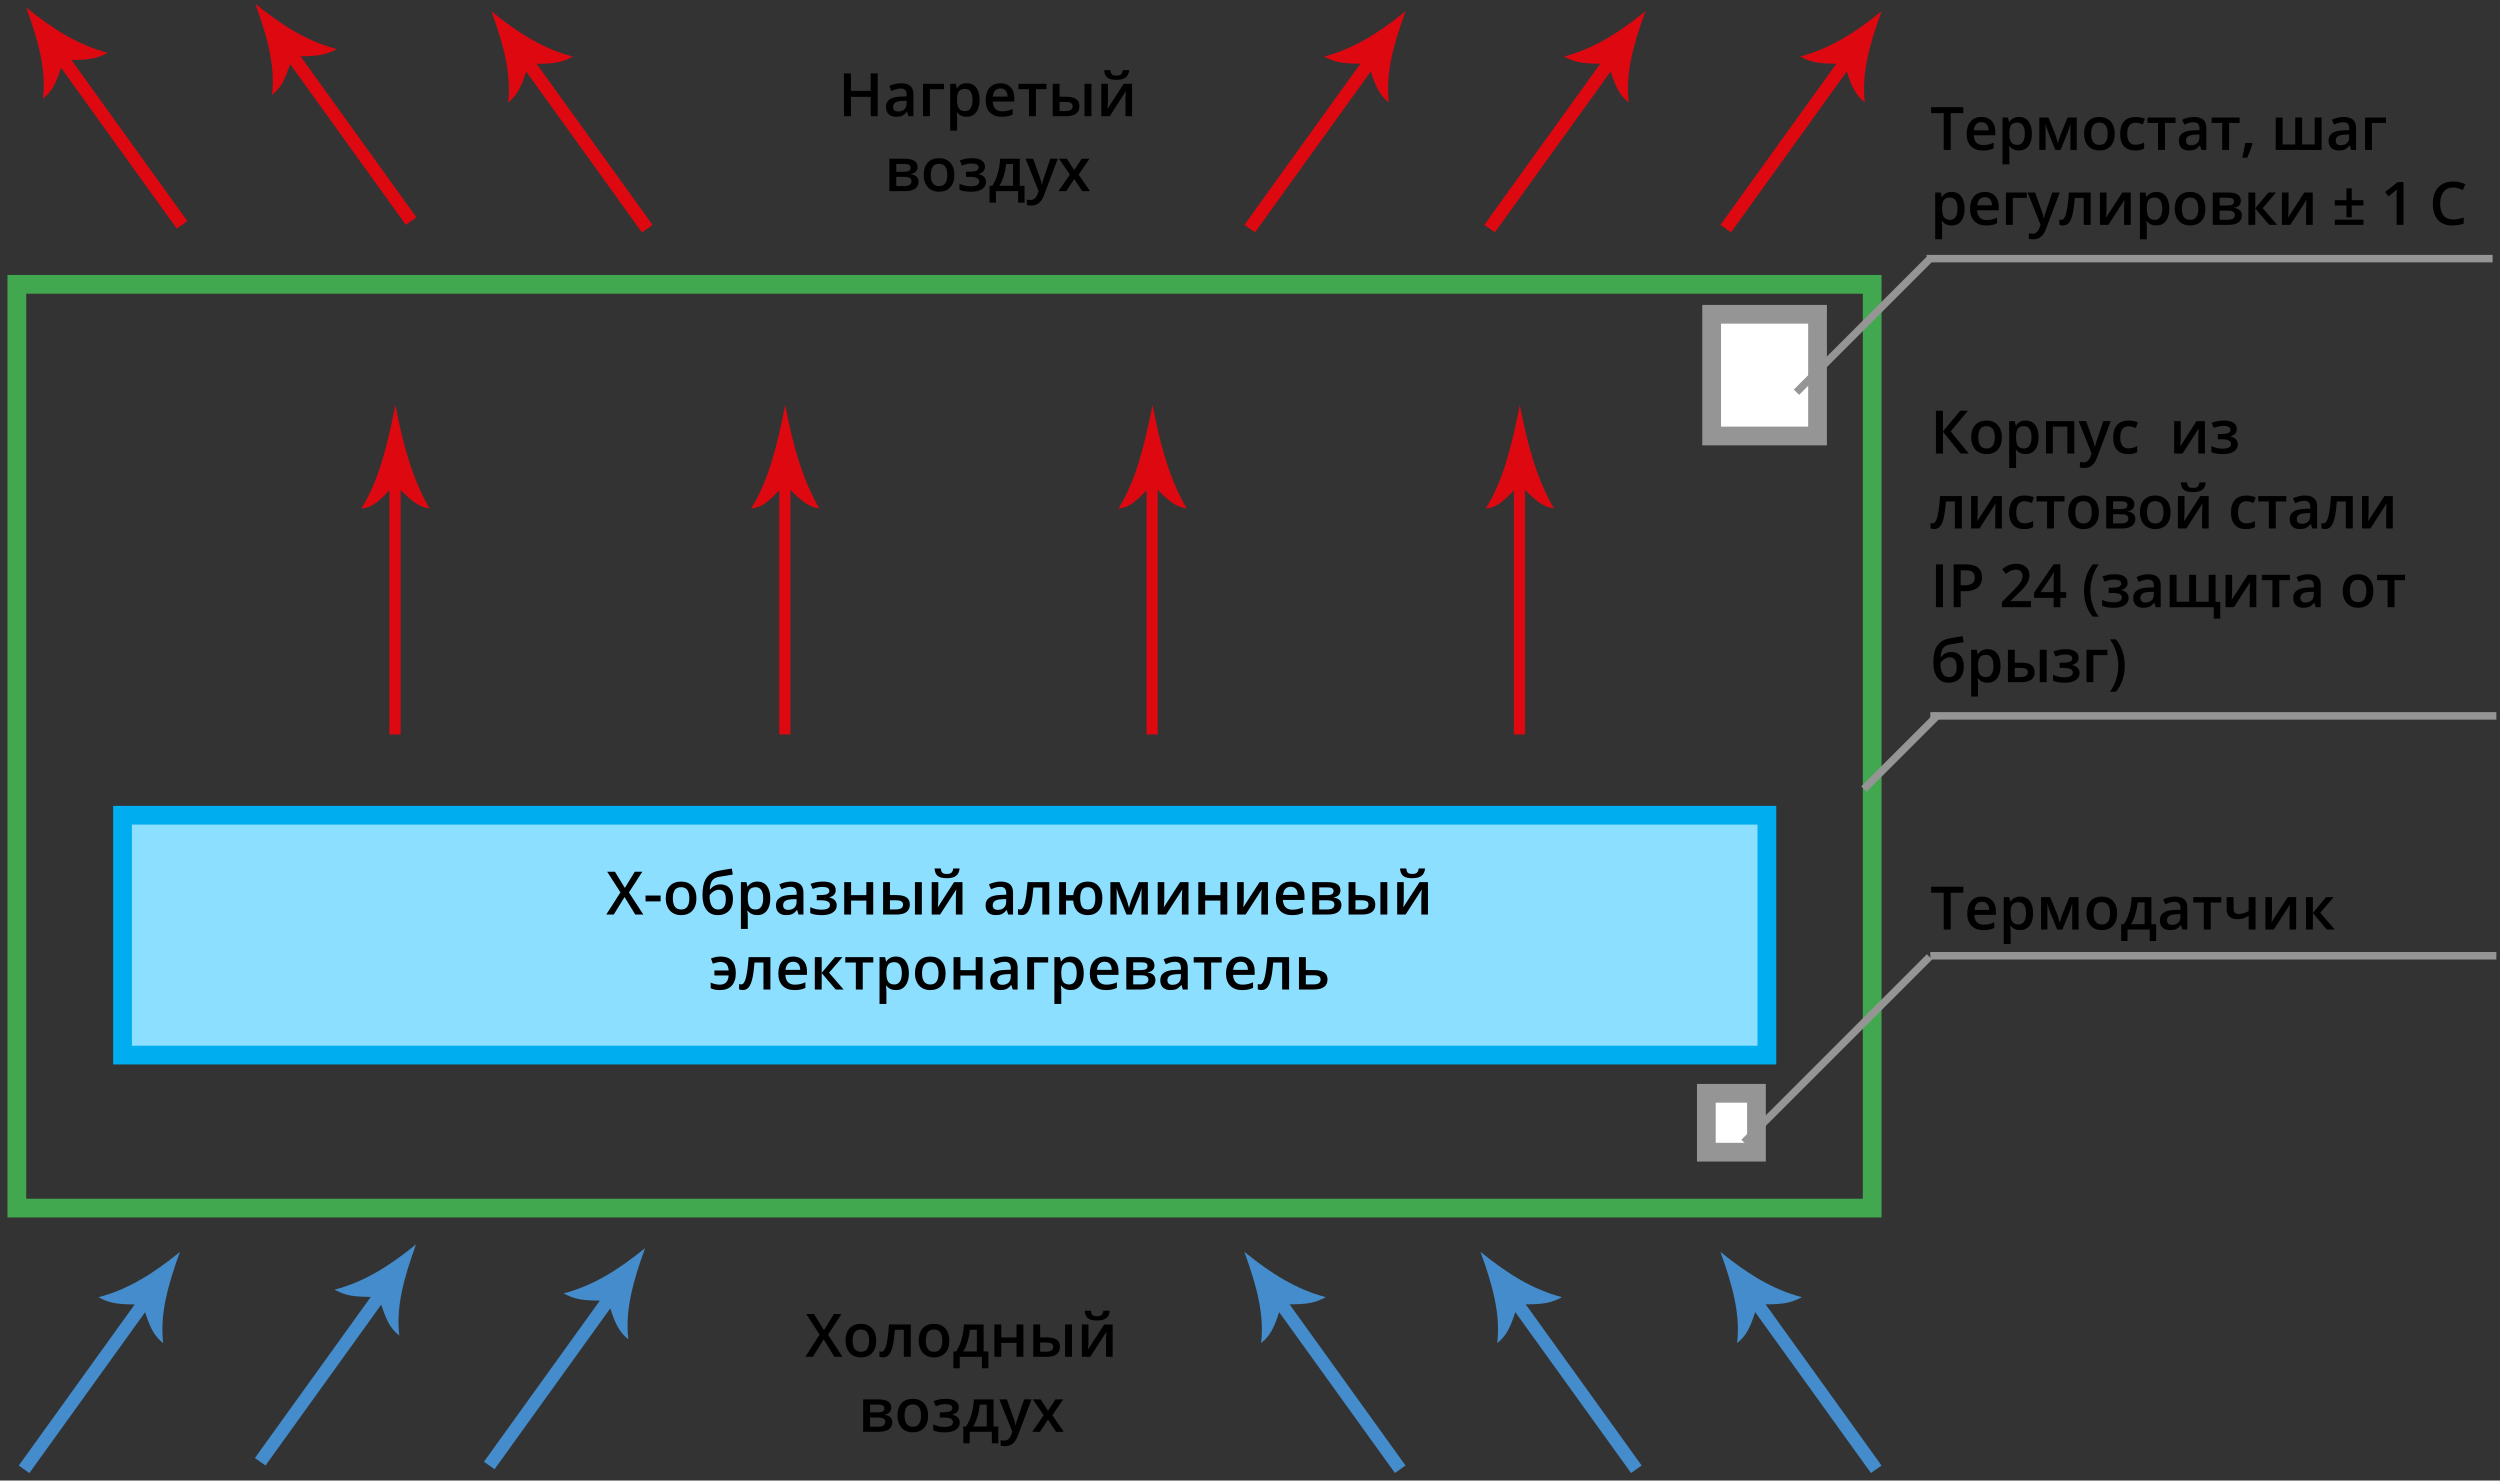 <?xml version="1.0" encoding="UTF-8"?> <svg xmlns="http://www.w3.org/2000/svg" width="667" height="395" viewBox="0 0 667 395" fill="none"><rect x="0" y="0" width="667" height="395" fill="#333333" stroke="none"/> <path d="M4.5 75.861H499.5V322.319H4.5V75.861Z" stroke="#42A84F" stroke-width="5"></path> <path d="M32.691 217.5H471.404V281.499H32.691V217.5Z" fill="#8DDFFF" stroke="#00AEEF" stroke-width="5"></path> <path fill-rule="evenodd" clip-rule="evenodd" d="M103.901 195.963V130.814C100.945 133.953 99.017 135.516 96.389 135.676C100.92 128.536 103.279 119.254 105.498 108.037C107.623 119.254 110.217 128.127 114.611 135.676C111.754 135.194 110.029 133.892 106.886 130.717V195.963H103.901Z" fill="#DD0810"></path> <path fill-rule="evenodd" clip-rule="evenodd" d="M403.901 195.963V130.814C400.945 133.953 399.017 135.516 396.389 135.676C400.92 128.536 403.279 119.254 405.498 108.037C407.623 119.254 410.217 128.127 414.611 135.676C411.754 135.194 410.029 133.892 406.886 130.717V195.963H403.901Z" fill="#DD0810"></path> <path fill-rule="evenodd" clip-rule="evenodd" d="M305.901 195.963V130.814C302.945 133.953 301.017 135.516 298.389 135.676C302.92 128.536 305.279 119.254 307.498 108.037C309.623 119.254 312.217 128.127 316.611 135.676C313.754 135.194 312.029 133.892 308.886 130.717V195.963H305.901Z" fill="#DD0810"></path> <path fill-rule="evenodd" clip-rule="evenodd" d="M207.901 195.963V130.814C204.945 133.953 203.017 135.516 200.389 135.676C204.92 128.536 207.279 119.254 209.498 108.037C211.623 119.254 214.217 128.127 218.611 135.676C215.754 135.194 214.029 133.892 210.886 130.717V195.963H207.901Z" fill="#DD0810"></path> <path d="M520.453 248H518.586V238.18H515.227V236.578H523.812V238.18H520.453V248ZM529.148 248.156C527.805 248.156 526.753 247.766 525.992 246.984C525.237 246.198 524.859 245.117 524.859 243.742C524.859 242.331 525.211 241.221 525.914 240.414C526.617 239.607 527.583 239.203 528.812 239.203C529.953 239.203 530.854 239.549 531.516 240.242C532.177 240.935 532.508 241.888 532.508 243.102V244.094H526.75C526.776 244.932 527.003 245.578 527.43 246.031C527.857 246.479 528.458 246.703 529.234 246.703C529.745 246.703 530.219 246.656 530.656 246.562C531.099 246.464 531.573 246.302 532.078 246.078V247.57C531.63 247.784 531.177 247.935 530.719 248.023C530.26 248.112 529.737 248.156 529.148 248.156ZM528.812 240.594C528.229 240.594 527.76 240.779 527.406 241.148C527.057 241.518 526.849 242.057 526.781 242.766H530.703C530.693 242.052 530.521 241.513 530.188 241.148C529.854 240.779 529.396 240.594 528.812 240.594ZM538.977 248.156C537.883 248.156 537.034 247.763 536.43 246.977H536.32C536.393 247.706 536.43 248.148 536.43 248.305V251.844H534.594V239.359H536.078C536.12 239.521 536.206 239.906 536.336 240.516H536.43C537.003 239.641 537.862 239.203 539.008 239.203C540.086 239.203 540.924 239.594 541.523 240.375C542.128 241.156 542.43 242.253 542.43 243.664C542.43 245.076 542.122 246.177 541.508 246.969C540.898 247.76 540.055 248.156 538.977 248.156ZM538.531 240.703C537.802 240.703 537.268 240.917 536.93 241.344C536.596 241.771 536.43 242.453 536.43 243.391V243.664C536.43 244.716 536.596 245.479 536.93 245.953C537.263 246.422 537.807 246.656 538.562 246.656C539.198 246.656 539.688 246.396 540.031 245.875C540.375 245.354 540.547 244.612 540.547 243.648C540.547 242.68 540.375 241.948 540.031 241.453C539.693 240.953 539.193 240.703 538.531 240.703ZM549.523 246.242L549.625 245.867C549.839 245.091 550.023 244.495 550.18 244.078L552.117 239.359H554.562V248H552.867V241.023L552.727 241.492C552.492 242.331 552.294 242.948 552.133 243.344L550.242 248H548.852L546.961 243.312C546.701 242.635 546.461 241.872 546.242 241.023V248H544.562V239.359H546.992L548.867 243.938C549.034 244.359 549.253 245.128 549.523 246.242ZM564.852 243.664C564.852 245.076 564.49 246.177 563.766 246.969C563.042 247.76 562.034 248.156 560.742 248.156C559.935 248.156 559.221 247.974 558.602 247.609C557.982 247.245 557.505 246.721 557.172 246.039C556.839 245.357 556.672 244.565 556.672 243.664C556.672 242.263 557.031 241.169 557.75 240.383C558.469 239.596 559.482 239.203 560.789 239.203C562.039 239.203 563.029 239.607 563.758 240.414C564.487 241.216 564.852 242.299 564.852 243.664ZM558.562 243.664C558.562 245.659 559.299 246.656 560.773 246.656C562.232 246.656 562.961 245.659 562.961 243.664C562.961 241.69 562.227 240.703 560.758 240.703C559.987 240.703 559.427 240.958 559.078 241.469C558.734 241.979 558.562 242.711 558.562 243.664ZM575.258 251.055H573.547V248H567.625V251.055H565.93V246.578H566.633C567.247 245.698 567.734 244.635 568.094 243.391C568.458 242.141 568.674 240.797 568.742 239.359H573.992V246.578H575.258V251.055ZM572.188 246.578V240.766H570.328C570.229 241.839 570.021 242.896 569.703 243.938C569.391 244.979 569.008 245.859 568.555 246.578H572.188ZM582.266 248L581.898 246.797H581.836C581.419 247.323 581 247.682 580.578 247.875C580.156 248.062 579.615 248.156 578.953 248.156C578.104 248.156 577.44 247.927 576.961 247.469C576.487 247.01 576.25 246.362 576.25 245.523C576.25 244.633 576.581 243.961 577.242 243.508C577.904 243.055 578.911 242.807 580.266 242.766L581.758 242.719V242.258C581.758 241.706 581.628 241.294 581.367 241.023C581.112 240.747 580.714 240.609 580.172 240.609C579.729 240.609 579.305 240.674 578.898 240.805C578.492 240.935 578.102 241.089 577.727 241.266L577.133 239.953C577.602 239.708 578.115 239.523 578.672 239.398C579.229 239.268 579.755 239.203 580.25 239.203C581.349 239.203 582.177 239.443 582.734 239.922C583.297 240.401 583.578 241.154 583.578 242.18V248H582.266ZM579.531 246.75C580.198 246.75 580.732 246.565 581.133 246.195C581.539 245.82 581.742 245.297 581.742 244.625V243.875L580.633 243.922C579.768 243.953 579.138 244.099 578.742 244.359C578.352 244.615 578.156 245.008 578.156 245.539C578.156 245.924 578.271 246.224 578.5 246.438C578.729 246.646 579.073 246.75 579.531 246.75ZM592.633 239.359V240.797H589.82V248H587.977V240.797H585.164V239.359H592.633ZM595.914 239.359V242.516C595.914 243.401 596.372 243.844 597.289 243.844C597.732 243.844 598.164 243.784 598.586 243.664C599.008 243.539 599.461 243.341 599.945 243.07V239.359H601.781V248H599.945V244.336C599.44 244.648 598.951 244.88 598.477 245.031C598.008 245.177 597.495 245.25 596.938 245.25C596.036 245.25 595.333 245.018 594.828 244.555C594.323 244.086 594.07 243.432 594.07 242.594V239.359H595.914ZM606.164 239.359V243.789C606.164 244.305 606.122 245.062 606.039 246.062L610.375 239.359H612.617V248H610.852V243.648C610.852 243.409 610.865 243.021 610.891 242.484C610.922 241.948 610.948 241.557 610.969 241.312L606.648 248H604.406V239.359H606.164ZM620.594 239.359H622.609L619.039 243.523L622.914 248H620.805L617.07 243.617V248H615.234V239.359H617.07V243.555L620.594 239.359Z" fill="black"></path> <path fill-rule="evenodd" clip-rule="evenodd" d="M499.164 392.997L468.28 350.075C466.965 354.13 465.878 356.455 463.462 358.328C464.374 350.578 462.211 342.876 458.998 333.995C466.33 339.957 472.995 344.059 480.741 346.079C477.804 347.682 475.551 347.984 471.064 348.004L501.994 390.991L499.164 392.997Z" fill="#448CCB"></path> <path fill-rule="evenodd" clip-rule="evenodd" d="M435.164 392.997L404.28 350.075C402.965 354.13 401.878 356.456 399.462 358.328C400.374 350.578 398.211 342.876 394.997 333.995C402.33 339.957 408.996 344.059 416.741 346.079C413.803 347.682 411.551 347.983 407.064 348.004L437.994 390.991L435.164 392.997Z" fill="#448CCB"></path> <path fill-rule="evenodd" clip-rule="evenodd" d="M372.164 392.997L341.28 350.075C339.965 354.13 338.878 356.456 336.462 358.328C337.374 350.578 335.211 342.876 331.997 333.995C339.33 339.957 345.996 344.059 353.741 346.079C350.803 347.682 348.551 347.983 344.064 348.004L374.994 390.991L372.164 392.997Z" fill="#448CCB"></path> <path fill-rule="evenodd" clip-rule="evenodd" d="M7.835 393.019L38.719 350.097C40.034 354.152 41.121 356.478 43.537 358.35C42.625 350.6 44.788 342.899 48.002 334.017C40.669 339.979 34.004 344.081 26.259 346.101C29.196 347.704 31.448 348.006 35.935 348.027L5.006 391.013L7.835 393.019Z" fill="#448CCB"></path> <path fill-rule="evenodd" clip-rule="evenodd" d="M70.83 391.002L101.713 348.08C103.028 352.135 104.115 354.461 106.532 356.333C105.62 348.583 107.782 340.882 110.996 332C103.663 337.962 96.998 342.064 89.253 344.084C92.189 345.687 94.442 345.989 98.929 346.009L68 388.996L70.83 391.002Z" fill="#448CCB"></path> <path fill-rule="evenodd" clip-rule="evenodd" d="M131.943 391.997L162.826 349.075C164.141 353.13 165.229 355.456 167.645 357.328C166.733 349.578 168.896 341.876 172.109 332.995C164.777 338.957 158.111 343.059 150.366 345.079C153.303 346.682 155.556 346.983 160.042 347.004L129.113 389.991L131.943 391.997Z" fill="#448CCB"></path> <path d="M224.766 362H222.617L219.758 357.328L216.875 362H214.875L218.664 356.078L215.117 350.578H217.195L219.836 354.898L222.477 350.578H224.492L220.922 356.109L224.766 362ZM233.773 357.664C233.773 359.076 233.411 360.177 232.688 360.969C231.964 361.76 230.956 362.156 229.664 362.156C228.857 362.156 228.143 361.974 227.523 361.609C226.904 361.245 226.427 360.721 226.094 360.039C225.76 359.357 225.594 358.565 225.594 357.664C225.594 356.263 225.953 355.169 226.672 354.383C227.391 353.596 228.404 353.203 229.711 353.203C230.961 353.203 231.951 353.607 232.68 354.414C233.409 355.216 233.773 356.299 233.773 357.664ZM227.484 357.664C227.484 359.659 228.221 360.656 229.695 360.656C231.154 360.656 231.883 359.659 231.883 357.664C231.883 355.69 231.148 354.703 229.68 354.703C228.909 354.703 228.349 354.958 228 355.469C227.656 355.979 227.484 356.711 227.484 357.664ZM242.992 362H241.141V354.797H238.758C238.612 356.651 238.414 358.099 238.164 359.141C237.919 360.182 237.596 360.943 237.195 361.422C236.799 361.901 236.284 362.141 235.648 362.141C235.247 362.141 234.911 362.083 234.641 361.969V360.531C234.833 360.604 235.026 360.641 235.219 360.641C235.75 360.641 236.167 360.044 236.469 358.852C236.776 357.654 237.016 355.823 237.188 353.359H242.992V362ZM253.289 357.664C253.289 359.076 252.927 360.177 252.203 360.969C251.479 361.76 250.471 362.156 249.18 362.156C248.372 362.156 247.659 361.974 247.039 361.609C246.419 361.245 245.943 360.721 245.609 360.039C245.276 359.357 245.109 358.565 245.109 357.664C245.109 356.263 245.469 355.169 246.188 354.383C246.906 353.596 247.919 353.203 249.227 353.203C250.477 353.203 251.466 353.607 252.195 354.414C252.924 355.216 253.289 356.299 253.289 357.664ZM247 357.664C247 359.659 247.737 360.656 249.211 360.656C250.669 360.656 251.398 359.659 251.398 357.664C251.398 355.69 250.664 354.703 249.195 354.703C248.424 354.703 247.865 354.958 247.516 355.469C247.172 355.979 247 356.711 247 357.664ZM263.695 365.055H261.984V362H256.062V365.055H254.367V360.578H255.07C255.685 359.698 256.172 358.635 256.531 357.391C256.896 356.141 257.112 354.797 257.18 353.359H262.43V360.578H263.695V365.055ZM260.625 360.578V354.766H258.766C258.667 355.839 258.458 356.896 258.141 357.938C257.828 358.979 257.445 359.859 256.992 360.578H260.625ZM267.133 353.359V356.828H271.203V353.359H273.039V362H271.203V358.273H267.133V362H265.297V353.359H267.133ZM277.508 356.812H279.258C280.466 356.812 281.359 357.021 281.938 357.438C282.516 357.854 282.805 358.479 282.805 359.312C282.805 360.203 282.503 360.875 281.898 361.328C281.299 361.776 280.419 362 279.258 362H275.672V353.359H277.508V356.812ZM280.984 359.359C280.984 358.927 280.823 358.625 280.5 358.453C280.182 358.281 279.724 358.195 279.125 358.195H277.508V360.641H278.891C279.63 360.641 280.164 360.536 280.492 360.328C280.82 360.12 280.984 359.797 280.984 359.359ZM286.008 362H284.164V353.359H286.008V362ZM290.398 353.359V357.789C290.398 358.305 290.357 359.062 290.273 360.062L294.609 353.359H296.852V362H295.086V357.648C295.086 357.409 295.099 357.021 295.125 356.484C295.156 355.948 295.182 355.557 295.203 355.312L290.883 362H288.641V353.359H290.398ZM292.688 352.305C291.583 352.305 290.773 352.107 290.258 351.711C289.747 351.31 289.464 350.643 289.406 349.711H291.07C291.102 350.086 291.172 350.378 291.281 350.586C291.396 350.794 291.557 350.945 291.766 351.039C291.979 351.128 292.302 351.172 292.734 351.172C293.245 351.172 293.633 351.06 293.898 350.836C294.164 350.607 294.326 350.232 294.383 349.711H296.078C296 350.607 295.685 351.263 295.133 351.68C294.581 352.096 293.766 352.305 292.688 352.305ZM237.789 375.57C237.789 376.591 237.193 377.208 236 377.422V377.484C236.667 377.562 237.177 377.773 237.531 378.117C237.885 378.461 238.062 378.906 238.062 379.453C238.062 380.271 237.75 380.901 237.125 381.344C236.505 381.781 235.602 382 234.414 382H230.289V373.359H234.398C236.659 373.359 237.789 374.096 237.789 375.57ZM236.18 379.344C236.18 378.927 236.018 378.633 235.695 378.461C235.372 378.284 234.888 378.195 234.242 378.195H232.125V380.641H234.289C235.549 380.641 236.18 380.208 236.18 379.344ZM235.953 375.727C235.953 375.383 235.818 375.135 235.547 374.984C235.281 374.828 234.883 374.75 234.352 374.75H232.125V376.828H234.078C234.693 376.828 235.159 376.75 235.477 376.594C235.794 376.432 235.953 376.143 235.953 375.727ZM247.625 377.664C247.625 379.076 247.263 380.177 246.539 380.969C245.815 381.76 244.807 382.156 243.516 382.156C242.708 382.156 241.995 381.974 241.375 381.609C240.755 381.245 240.279 380.721 239.945 380.039C239.612 379.357 239.445 378.565 239.445 377.664C239.445 376.263 239.805 375.169 240.523 374.383C241.242 373.596 242.255 373.203 243.562 373.203C244.812 373.203 245.802 373.607 246.531 374.414C247.26 375.216 247.625 376.299 247.625 377.664ZM241.336 377.664C241.336 379.659 242.073 380.656 243.547 380.656C245.005 380.656 245.734 379.659 245.734 377.664C245.734 375.69 245 374.703 243.531 374.703C242.76 374.703 242.201 374.958 241.852 375.469C241.508 375.979 241.336 376.711 241.336 377.664ZM251.648 376.812C252.487 376.812 253.104 376.721 253.5 376.539C253.896 376.352 254.094 376.065 254.094 375.68C254.094 374.977 253.469 374.625 252.219 374.625C251.385 374.625 250.534 374.812 249.664 375.188L249.07 373.82C250.076 373.409 251.185 373.203 252.398 373.203C253.471 373.203 254.305 373.401 254.898 373.797C255.492 374.188 255.789 374.75 255.789 375.484C255.789 376.453 255.234 377.089 254.125 377.391V377.453C254.818 377.641 255.312 377.909 255.609 378.258C255.911 378.607 256.062 379.039 256.062 379.555C256.062 380.346 255.714 380.979 255.016 381.453C254.323 381.922 253.354 382.156 252.109 382.156C250.75 382.156 249.711 381.977 248.992 381.617V380.031C249.945 380.479 250.932 380.703 251.953 380.703C252.688 380.703 253.253 380.602 253.648 380.398C254.049 380.19 254.25 379.875 254.25 379.453C254.25 379.021 254.049 378.703 253.648 378.5C253.247 378.297 252.628 378.195 251.789 378.195H250.734V376.812H251.648ZM266.344 385.055H264.633V382H258.711V385.055H257.016V380.578H257.719C258.333 379.698 258.82 378.635 259.18 377.391C259.544 376.141 259.76 374.797 259.828 373.359H265.078V380.578H266.344V385.055ZM263.273 380.578V374.766H261.414C261.315 375.839 261.107 376.896 260.789 377.938C260.477 378.979 260.094 379.859 259.641 380.578H263.273ZM266.633 373.359H268.633L270.391 378.258C270.656 378.956 270.833 379.612 270.922 380.227H270.984C271.031 379.94 271.117 379.594 271.242 379.188C271.367 378.776 272.029 376.833 273.227 373.359H275.211L271.516 383.148C270.844 384.945 269.724 385.844 268.156 385.844C267.75 385.844 267.354 385.799 266.969 385.711V384.258C267.245 384.32 267.56 384.352 267.914 384.352C268.799 384.352 269.422 383.839 269.781 382.812L270.102 382L266.633 373.359ZM278.445 377.586L275.547 373.359H277.641L279.609 376.383L281.594 373.359H283.672L280.766 377.586L283.82 382H281.742L279.609 378.766L277.484 382H275.406L278.445 377.586Z" fill="black"></path> <path fill-rule="evenodd" clip-rule="evenodd" d="M334.836 61.997L365.72 19.075C367.035 23.13 368.122 25.456 370.538 27.328C369.626 19.578 371.789 11.877 375.002 2.995C367.67 8.957 361.005 13.059 353.259 15.079C356.196 16.682 358.449 16.983 362.936 17.004L332.006 59.991L334.836 61.997Z" fill="#DD0810"></path> <path fill-rule="evenodd" clip-rule="evenodd" d="M398.836 61.997L429.72 19.075C431.035 23.13 432.122 25.456 434.538 27.328C433.626 19.578 435.789 11.876 439.003 2.995C431.67 8.957 425.004 13.059 417.259 15.079C420.197 16.682 422.449 16.983 426.936 17.004L396.006 59.991L398.836 61.997Z" fill="#DD0810"></path> <path fill-rule="evenodd" clip-rule="evenodd" d="M461.836 61.997L492.72 19.075C494.035 23.13 495.122 25.456 497.538 27.328C496.626 19.578 498.789 11.876 502.003 2.995C494.67 8.957 488.004 13.059 480.259 15.079C483.197 16.682 485.449 16.983 489.936 17.004L459.006 59.991L461.836 61.997Z" fill="#DD0810"></path> <path fill-rule="evenodd" clip-rule="evenodd" d="M171.272 62.02L140.389 19.097C139.074 23.152 137.986 25.478 135.57 27.35C136.482 19.6 134.319 11.899 131.106 3.017C138.438 8.979 145.104 13.081 152.849 15.101C149.912 16.704 147.659 17.006 143.172 17.027L174.102 60.013L171.272 62.02Z" fill="#DD0810"></path> <path fill-rule="evenodd" clip-rule="evenodd" d="M108.278 60.002L77.395 17.08C76.079 21.135 74.992 23.461 72.576 25.333C73.488 17.583 71.325 9.882 68.111 1C75.444 6.962 82.11 11.064 89.855 13.084C86.918 14.687 84.665 14.989 80.178 15.009L111.107 57.996L108.278 60.002Z" fill="#DD0810"></path> <path fill-rule="evenodd" clip-rule="evenodd" d="M47.165 60.997L16.282 18.075C14.966 22.13 13.879 24.456 11.463 26.328C12.374 18.578 10.212 10.876 6.998 1.995C14.331 7.957 20.997 12.059 28.741 14.079C25.805 15.682 23.552 15.983 19.065 16.004L49.994 58.991L47.165 60.997Z" fill="#DD0810"></path> <path d="M234.172 31H232.297V25.852H227.031V31H225.164V19.578H227.031V24.25H232.297V19.578H234.172V31ZM242.391 31L242.023 29.797H241.961C241.544 30.323 241.125 30.682 240.703 30.875C240.281 31.062 239.74 31.156 239.078 31.156C238.229 31.156 237.565 30.927 237.086 30.469C236.612 30.01 236.375 29.362 236.375 28.523C236.375 27.633 236.706 26.961 237.367 26.508C238.029 26.055 239.036 25.807 240.391 25.766L241.883 25.719V25.258C241.883 24.706 241.753 24.294 241.492 24.023C241.237 23.747 240.839 23.609 240.297 23.609C239.854 23.609 239.43 23.674 239.023 23.805C238.617 23.935 238.227 24.088 237.852 24.266L237.258 22.953C237.727 22.708 238.24 22.523 238.797 22.398C239.354 22.268 239.88 22.203 240.375 22.203C241.474 22.203 242.302 22.443 242.859 22.922C243.422 23.401 243.703 24.154 243.703 25.18V31H242.391ZM239.656 29.75C240.323 29.75 240.857 29.565 241.258 29.195C241.664 28.82 241.867 28.297 241.867 27.625V26.875L240.758 26.922C239.893 26.953 239.263 27.099 238.867 27.359C238.477 27.615 238.281 28.008 238.281 28.539C238.281 28.924 238.396 29.224 238.625 29.438C238.854 29.646 239.198 29.75 239.656 29.75ZM251.852 22.359V23.797H248.102V31H246.266V22.359H251.852ZM257.898 31.156C256.805 31.156 255.956 30.763 255.352 29.977H255.242C255.315 30.706 255.352 31.148 255.352 31.305V34.844H253.516V22.359H255C255.042 22.521 255.128 22.906 255.258 23.516H255.352C255.924 22.641 256.784 22.203 257.93 22.203C259.008 22.203 259.846 22.594 260.445 23.375C261.049 24.156 261.352 25.253 261.352 26.664C261.352 28.076 261.044 29.177 260.43 29.969C259.82 30.76 258.977 31.156 257.898 31.156ZM257.453 23.703C256.724 23.703 256.19 23.917 255.852 24.344C255.518 24.771 255.352 25.453 255.352 26.391V26.664C255.352 27.716 255.518 28.479 255.852 28.953C256.185 29.422 256.729 29.656 257.484 29.656C258.12 29.656 258.609 29.396 258.953 28.875C259.297 28.354 259.469 27.612 259.469 26.648C259.469 25.68 259.297 24.948 258.953 24.453C258.615 23.953 258.115 23.703 257.453 23.703ZM267.258 31.156C265.914 31.156 264.862 30.766 264.102 29.984C263.346 29.198 262.969 28.117 262.969 26.742C262.969 25.331 263.32 24.221 264.023 23.414C264.727 22.607 265.693 22.203 266.922 22.203C268.062 22.203 268.964 22.549 269.625 23.242C270.286 23.935 270.617 24.888 270.617 26.102V27.094H264.859C264.885 27.932 265.112 28.578 265.539 29.031C265.966 29.479 266.568 29.703 267.344 29.703C267.854 29.703 268.328 29.656 268.766 29.562C269.208 29.463 269.682 29.302 270.188 29.078V30.57C269.74 30.784 269.286 30.935 268.828 31.023C268.37 31.112 267.846 31.156 267.258 31.156ZM266.922 23.594C266.339 23.594 265.87 23.779 265.516 24.148C265.167 24.518 264.958 25.057 264.891 25.766H268.812C268.802 25.052 268.63 24.513 268.297 24.148C267.964 23.779 267.505 23.594 266.922 23.594ZM279.195 22.359V23.797H276.383V31H274.539V23.797H271.727V22.359H279.195ZM282.695 25.812H284.445C285.654 25.812 286.547 26.021 287.125 26.438C287.703 26.854 287.992 27.479 287.992 28.312C287.992 29.203 287.69 29.875 287.086 30.328C286.487 30.776 285.607 31 284.445 31H280.859V22.359H282.695V25.812ZM286.172 28.359C286.172 27.927 286.01 27.625 285.688 27.453C285.37 27.281 284.911 27.195 284.312 27.195H282.695V29.641H284.078C284.818 29.641 285.352 29.537 285.68 29.328C286.008 29.12 286.172 28.797 286.172 28.359ZM291.195 31H289.352V22.359H291.195V31ZM295.586 22.359V26.789C295.586 27.305 295.544 28.062 295.461 29.062L299.797 22.359H302.039V31H300.273V26.648C300.273 26.409 300.286 26.021 300.312 25.484C300.344 24.948 300.37 24.557 300.391 24.312L296.07 31H293.828V22.359H295.586ZM297.875 21.305C296.771 21.305 295.961 21.107 295.445 20.711C294.935 20.31 294.651 19.643 294.594 18.711H296.258C296.289 19.086 296.359 19.378 296.469 19.586C296.583 19.794 296.745 19.945 296.953 20.039C297.167 20.128 297.49 20.172 297.922 20.172C298.432 20.172 298.82 20.06 299.086 19.836C299.352 19.607 299.513 19.232 299.57 18.711H301.266C301.188 19.607 300.872 20.263 300.32 20.68C299.768 21.096 298.953 21.305 297.875 21.305ZM244.789 44.57C244.789 45.591 244.193 46.208 243 46.422V46.484C243.667 46.562 244.177 46.773 244.531 47.117C244.885 47.461 245.062 47.906 245.062 48.453C245.062 49.271 244.75 49.901 244.125 50.344C243.505 50.781 242.602 51 241.414 51H237.289V42.359H241.398C243.659 42.359 244.789 43.096 244.789 44.57ZM243.18 48.344C243.18 47.927 243.018 47.633 242.695 47.461C242.372 47.284 241.888 47.195 241.242 47.195H239.125V49.641H241.289C242.549 49.641 243.18 49.208 243.18 48.344ZM242.953 44.727C242.953 44.383 242.818 44.135 242.547 43.984C242.281 43.828 241.883 43.75 241.352 43.75H239.125V45.828H241.078C241.693 45.828 242.159 45.75 242.477 45.594C242.794 45.432 242.953 45.143 242.953 44.727ZM254.625 46.664C254.625 48.075 254.263 49.177 253.539 49.969C252.815 50.76 251.807 51.156 250.516 51.156C249.708 51.156 248.995 50.974 248.375 50.609C247.755 50.245 247.279 49.721 246.945 49.039C246.612 48.357 246.445 47.565 246.445 46.664C246.445 45.263 246.805 44.169 247.523 43.383C248.242 42.596 249.255 42.203 250.562 42.203C251.812 42.203 252.802 42.607 253.531 43.414C254.26 44.216 254.625 45.3 254.625 46.664ZM248.336 46.664C248.336 48.659 249.073 49.656 250.547 49.656C252.005 49.656 252.734 48.659 252.734 46.664C252.734 44.69 252 43.703 250.531 43.703C249.76 43.703 249.201 43.958 248.852 44.469C248.508 44.979 248.336 45.711 248.336 46.664ZM258.648 45.812C259.487 45.812 260.104 45.721 260.5 45.539C260.896 45.352 261.094 45.065 261.094 44.68C261.094 43.977 260.469 43.625 259.219 43.625C258.385 43.625 257.534 43.812 256.664 44.188L256.07 42.82C257.076 42.409 258.185 42.203 259.398 42.203C260.471 42.203 261.305 42.401 261.898 42.797C262.492 43.188 262.789 43.75 262.789 44.484C262.789 45.453 262.234 46.089 261.125 46.391V46.453C261.818 46.641 262.312 46.909 262.609 47.258C262.911 47.607 263.062 48.039 263.062 48.555C263.062 49.346 262.714 49.979 262.016 50.453C261.323 50.922 260.354 51.156 259.109 51.156C257.75 51.156 256.711 50.977 255.992 50.617V49.031C256.945 49.479 257.932 49.703 258.953 49.703C259.688 49.703 260.253 49.602 260.648 49.398C261.049 49.19 261.25 48.875 261.25 48.453C261.25 48.021 261.049 47.703 260.648 47.5C260.247 47.297 259.628 47.195 258.789 47.195H257.734V45.812H258.648ZM273.344 54.055H271.633V51H265.711V54.055H264.016V49.578H264.719C265.333 48.698 265.82 47.635 266.18 46.391C266.544 45.141 266.76 43.797 266.828 42.359H272.078V49.578H273.344V54.055ZM270.273 49.578V43.766H268.414C268.315 44.839 268.107 45.896 267.789 46.938C267.477 47.979 267.094 48.859 266.641 49.578H270.273ZM273.633 42.359H275.633L277.391 47.258C277.656 47.956 277.833 48.612 277.922 49.227H277.984C278.031 48.94 278.117 48.594 278.242 48.188C278.367 47.776 279.029 45.833 280.227 42.359H282.211L278.516 52.148C277.844 53.945 276.724 54.844 275.156 54.844C274.75 54.844 274.354 54.8 273.969 54.711V53.258C274.245 53.32 274.56 53.352 274.914 53.352C275.799 53.352 276.422 52.839 276.781 51.812L277.102 51L273.633 42.359ZM285.445 46.586L282.547 42.359H284.641L286.609 45.383L288.594 42.359H290.672L287.766 46.586L290.82 51H288.742L286.609 47.766L284.484 51H282.406L285.445 46.586Z" fill="black"></path> <path d="M171.641 244H169.492L166.633 239.328L163.75 244H161.75L165.539 238.078L161.992 232.578H164.07L166.711 236.898L169.352 232.578H171.367L167.797 238.109L171.641 244ZM172.234 240.492V238.93H176.25V240.492H172.234ZM185.805 239.664C185.805 241.076 185.443 242.177 184.719 242.969C183.995 243.76 182.987 244.156 181.695 244.156C180.888 244.156 180.174 243.974 179.555 243.609C178.935 243.245 178.458 242.721 178.125 242.039C177.792 241.357 177.625 240.565 177.625 239.664C177.625 238.263 177.984 237.169 178.703 236.383C179.422 235.596 180.435 235.203 181.742 235.203C182.992 235.203 183.982 235.607 184.711 236.414C185.44 237.216 185.805 238.299 185.805 239.664ZM179.516 239.664C179.516 241.659 180.253 242.656 181.727 242.656C183.185 242.656 183.914 241.659 183.914 239.664C183.914 237.69 183.18 236.703 181.711 236.703C180.94 236.703 180.38 236.958 180.031 237.469C179.688 237.979 179.516 238.711 179.516 239.664ZM187.422 238.812C187.422 236.885 187.747 235.404 188.398 234.367C189.055 233.331 190.096 232.664 191.523 232.367C192.602 232.148 193.844 231.935 195.25 231.727L195.508 233.344C193.799 233.604 192.549 233.807 191.758 233.953C190.94 234.104 190.349 234.44 189.984 234.961C189.625 235.482 189.417 236.266 189.359 237.312H189.477C189.773 236.88 190.161 236.547 190.641 236.312C191.12 236.073 191.633 235.953 192.18 235.953C193.242 235.953 194.07 236.289 194.664 236.961C195.258 237.633 195.555 238.576 195.555 239.789C195.555 241.18 195.193 242.255 194.469 243.016C193.75 243.776 192.753 244.156 191.477 244.156C190.211 244.156 189.219 243.688 188.5 242.75C187.781 241.812 187.422 240.5 187.422 238.812ZM191.602 242.656C192.966 242.656 193.648 241.76 193.648 239.969C193.648 238.24 193.031 237.375 191.797 237.375C191.458 237.375 191.13 237.448 190.812 237.594C190.495 237.74 190.201 237.932 189.93 238.172C189.664 238.411 189.458 238.659 189.312 238.914C189.312 240.143 189.508 241.076 189.898 241.711C190.289 242.341 190.857 242.656 191.602 242.656ZM202.055 244.156C200.961 244.156 200.112 243.763 199.508 242.977H199.398C199.471 243.706 199.508 244.148 199.508 244.305V247.844H197.672V235.359H199.156C199.198 235.521 199.284 235.906 199.414 236.516H199.508C200.081 235.641 200.94 235.203 202.086 235.203C203.164 235.203 204.003 235.594 204.602 236.375C205.206 237.156 205.508 238.253 205.508 239.664C205.508 241.076 205.201 242.177 204.586 242.969C203.977 243.76 203.133 244.156 202.055 244.156ZM201.609 236.703C200.88 236.703 200.346 236.917 200.008 237.344C199.674 237.771 199.508 238.453 199.508 239.391V239.664C199.508 240.716 199.674 241.479 200.008 241.953C200.341 242.422 200.885 242.656 201.641 242.656C202.276 242.656 202.766 242.396 203.109 241.875C203.453 241.354 203.625 240.612 203.625 239.648C203.625 238.68 203.453 237.948 203.109 237.453C202.771 236.953 202.271 236.703 201.609 236.703ZM213.047 244L212.68 242.797H212.617C212.201 243.323 211.781 243.682 211.359 243.875C210.938 244.062 210.396 244.156 209.734 244.156C208.885 244.156 208.221 243.927 207.742 243.469C207.268 243.01 207.031 242.362 207.031 241.523C207.031 240.633 207.362 239.961 208.023 239.508C208.685 239.055 209.693 238.807 211.047 238.766L212.539 238.719V238.258C212.539 237.706 212.409 237.294 212.148 237.023C211.893 236.747 211.495 236.609 210.953 236.609C210.51 236.609 210.086 236.674 209.68 236.805C209.273 236.935 208.883 237.089 208.508 237.266L207.914 235.953C208.383 235.708 208.896 235.523 209.453 235.398C210.01 235.268 210.536 235.203 211.031 235.203C212.13 235.203 212.958 235.443 213.516 235.922C214.078 236.401 214.359 237.154 214.359 238.18V244H213.047ZM210.312 242.75C210.979 242.75 211.513 242.565 211.914 242.195C212.32 241.82 212.523 241.297 212.523 240.625V239.875L211.414 239.922C210.549 239.953 209.919 240.099 209.523 240.359C209.133 240.615 208.938 241.008 208.938 241.539C208.938 241.924 209.052 242.224 209.281 242.438C209.51 242.646 209.854 242.75 210.312 242.75ZM218.828 238.812C219.667 238.812 220.284 238.721 220.68 238.539C221.076 238.352 221.273 238.065 221.273 237.68C221.273 236.977 220.648 236.625 219.398 236.625C218.565 236.625 217.714 236.812 216.844 237.188L216.25 235.82C217.255 235.409 218.365 235.203 219.578 235.203C220.651 235.203 221.484 235.401 222.078 235.797C222.672 236.188 222.969 236.75 222.969 237.484C222.969 238.453 222.414 239.089 221.305 239.391V239.453C221.997 239.641 222.492 239.909 222.789 240.258C223.091 240.607 223.242 241.039 223.242 241.555C223.242 242.346 222.893 242.979 222.195 243.453C221.503 243.922 220.534 244.156 219.289 244.156C217.93 244.156 216.891 243.977 216.172 243.617V242.031C217.125 242.479 218.112 242.703 219.133 242.703C219.867 242.703 220.432 242.602 220.828 242.398C221.229 242.19 221.43 241.875 221.43 241.453C221.43 241.021 221.229 240.703 220.828 240.5C220.427 240.297 219.807 240.195 218.969 240.195H217.914V238.812H218.828ZM227.07 235.359V238.828H231.141V235.359H232.977V244H231.141V240.273H227.07V244H225.234V235.359H227.07ZM237.445 238.812H239.195C240.404 238.812 241.297 239.021 241.875 239.438C242.453 239.854 242.742 240.479 242.742 241.312C242.742 242.203 242.44 242.875 241.836 243.328C241.237 243.776 240.357 244 239.195 244H235.609V235.359H237.445V238.812ZM240.922 241.359C240.922 240.927 240.76 240.625 240.438 240.453C240.12 240.281 239.661 240.195 239.062 240.195H237.445V242.641H238.828C239.568 242.641 240.102 242.536 240.43 242.328C240.758 242.12 240.922 241.797 240.922 241.359ZM245.945 244H244.102V235.359H245.945V244ZM250.336 235.359V239.789C250.336 240.305 250.294 241.062 250.211 242.062L254.547 235.359H256.789V244H255.023V239.648C255.023 239.409 255.036 239.021 255.062 238.484C255.094 237.948 255.12 237.557 255.141 237.312L250.82 244H248.578V235.359H250.336ZM252.625 234.305C251.521 234.305 250.711 234.107 250.195 233.711C249.685 233.31 249.401 232.643 249.344 231.711H251.008C251.039 232.086 251.109 232.378 251.219 232.586C251.333 232.794 251.495 232.945 251.703 233.039C251.917 233.128 252.24 233.172 252.672 233.172C253.182 233.172 253.57 233.06 253.836 232.836C254.102 232.607 254.263 232.232 254.32 231.711H256.016C255.938 232.607 255.622 233.263 255.07 233.68C254.518 234.096 253.703 234.305 252.625 234.305ZM268.969 244L268.602 242.797H268.539C268.122 243.323 267.703 243.682 267.281 243.875C266.859 244.062 266.318 244.156 265.656 244.156C264.807 244.156 264.143 243.927 263.664 243.469C263.19 243.01 262.953 242.362 262.953 241.523C262.953 240.633 263.284 239.961 263.945 239.508C264.607 239.055 265.615 238.807 266.969 238.766L268.461 238.719V238.258C268.461 237.706 268.331 237.294 268.07 237.023C267.815 236.747 267.417 236.609 266.875 236.609C266.432 236.609 266.008 236.674 265.602 236.805C265.195 236.935 264.805 237.089 264.43 237.266L263.836 235.953C264.305 235.708 264.818 235.523 265.375 235.398C265.932 235.268 266.458 235.203 266.953 235.203C268.052 235.203 268.88 235.443 269.438 235.922C270 236.401 270.281 237.154 270.281 238.18V244H268.969ZM266.234 242.75C266.901 242.75 267.435 242.565 267.836 242.195C268.242 241.82 268.445 241.297 268.445 240.625V239.875L267.336 239.922C266.471 239.953 265.841 240.099 265.445 240.359C265.055 240.615 264.859 241.008 264.859 241.539C264.859 241.924 264.974 242.224 265.203 242.438C265.432 242.646 265.776 242.75 266.234 242.75ZM279.945 244H278.094V236.797H275.711C275.565 238.651 275.367 240.099 275.117 241.141C274.872 242.182 274.549 242.943 274.148 243.422C273.753 243.901 273.237 244.141 272.602 244.141C272.201 244.141 271.865 244.083 271.594 243.969V242.531C271.786 242.604 271.979 242.641 272.172 242.641C272.703 242.641 273.12 242.044 273.422 240.852C273.729 239.654 273.969 237.823 274.141 235.359H279.945V244ZM294.117 239.664C294.117 241.081 293.771 242.185 293.078 242.977C292.391 243.763 291.43 244.156 290.195 244.156C289.06 244.156 288.156 243.823 287.484 243.156C286.818 242.484 286.43 241.523 286.32 240.273H284.414V244H282.578V235.359H284.414V238.828H286.336C286.466 237.682 286.867 236.792 287.539 236.156C288.216 235.521 289.112 235.203 290.227 235.203C291.424 235.203 292.372 235.607 293.07 236.414C293.768 237.216 294.117 238.299 294.117 239.664ZM288.195 239.664C288.195 240.648 288.352 241.393 288.664 241.898C288.982 242.404 289.497 242.656 290.211 242.656C290.919 242.656 291.432 242.404 291.75 241.898C292.068 241.393 292.227 240.648 292.227 239.664C292.227 238.69 292.068 237.953 291.75 237.453C291.432 236.953 290.919 236.703 290.211 236.703C289.497 236.703 288.982 236.953 288.664 237.453C288.352 237.953 288.195 238.69 288.195 239.664ZM301.211 242.242L301.312 241.867C301.526 241.091 301.711 240.495 301.867 240.078L303.805 235.359H306.25V244H304.555V237.023L304.414 237.492C304.18 238.331 303.982 238.948 303.82 239.344L301.93 244H300.539L298.648 239.312C298.388 238.635 298.148 237.872 297.93 237.023V244H296.25V235.359H298.68L300.555 239.938C300.721 240.359 300.94 241.128 301.211 242.242ZM310.633 235.359V239.789C310.633 240.305 310.591 241.062 310.508 242.062L314.844 235.359H317.086V244H315.32V239.648C315.32 239.409 315.333 239.021 315.359 238.484C315.391 237.948 315.417 237.557 315.438 237.312L311.117 244H308.875V235.359H310.633ZM321.539 235.359V238.828H325.609V235.359H327.445V244H325.609V240.273H321.539V244H319.703V235.359H321.539ZM331.836 235.359V239.789C331.836 240.305 331.794 241.062 331.711 242.062L336.047 235.359H338.289V244H336.523V239.648C336.523 239.409 336.536 239.021 336.562 238.484C336.594 237.948 336.62 237.557 336.641 237.312L332.32 244H330.078V235.359H331.836ZM344.68 244.156C343.336 244.156 342.284 243.766 341.523 242.984C340.768 242.198 340.391 241.117 340.391 239.742C340.391 238.331 340.742 237.221 341.445 236.414C342.148 235.607 343.115 235.203 344.344 235.203C345.484 235.203 346.385 235.549 347.047 236.242C347.708 236.935 348.039 237.888 348.039 239.102V240.094H342.281C342.307 240.932 342.534 241.578 342.961 242.031C343.388 242.479 343.99 242.703 344.766 242.703C345.276 242.703 345.75 242.656 346.188 242.562C346.63 242.464 347.104 242.302 347.609 242.078V243.57C347.161 243.784 346.708 243.935 346.25 244.023C345.792 244.112 345.268 244.156 344.68 244.156ZM344.344 236.594C343.76 236.594 343.292 236.779 342.938 237.148C342.589 237.518 342.38 238.057 342.312 238.766H346.234C346.224 238.052 346.052 237.513 345.719 237.148C345.385 236.779 344.927 236.594 344.344 236.594ZM357.625 237.57C357.625 238.591 357.029 239.208 355.836 239.422V239.484C356.503 239.562 357.013 239.773 357.367 240.117C357.721 240.461 357.898 240.906 357.898 241.453C357.898 242.271 357.586 242.901 356.961 243.344C356.341 243.781 355.438 244 354.25 244H350.125V235.359H354.234C356.495 235.359 357.625 236.096 357.625 237.57ZM356.016 241.344C356.016 240.927 355.854 240.633 355.531 240.461C355.208 240.284 354.724 240.195 354.078 240.195H351.961V242.641H354.125C355.385 242.641 356.016 242.208 356.016 241.344ZM355.789 237.727C355.789 237.383 355.654 237.135 355.383 236.984C355.117 236.828 354.719 236.75 354.188 236.75H351.961V238.828H353.914C354.529 238.828 354.995 238.75 355.312 238.594C355.63 238.432 355.789 238.143 355.789 237.727ZM361.633 238.812H363.383C364.591 238.812 365.484 239.021 366.062 239.438C366.641 239.854 366.93 240.479 366.93 241.312C366.93 242.203 366.628 242.875 366.023 243.328C365.424 243.776 364.544 244 363.383 244H359.797V235.359H361.633V238.812ZM365.109 241.359C365.109 240.927 364.948 240.625 364.625 240.453C364.307 240.281 363.849 240.195 363.25 240.195H361.633V242.641H363.016C363.755 242.641 364.289 242.536 364.617 242.328C364.945 242.12 365.109 241.797 365.109 241.359ZM370.133 244H368.289V235.359H370.133V244ZM374.523 235.359V239.789C374.523 240.305 374.482 241.062 374.398 242.062L378.734 235.359H380.977V244H379.211V239.648C379.211 239.409 379.224 239.021 379.25 238.484C379.281 237.948 379.307 237.557 379.328 237.312L375.008 244H372.766V235.359H374.523ZM376.812 234.305C375.708 234.305 374.898 234.107 374.383 233.711C373.872 233.31 373.589 232.643 373.531 231.711H375.195C375.227 232.086 375.297 232.378 375.406 232.586C375.521 232.794 375.682 232.945 375.891 233.039C376.104 233.128 376.427 233.172 376.859 233.172C377.37 233.172 377.758 233.06 378.023 232.836C378.289 232.607 378.451 232.232 378.508 231.711H380.203C380.125 232.607 379.81 233.263 379.258 233.68C378.706 234.096 377.891 234.305 376.812 234.305ZM192.055 264.156C191.091 264.156 190.276 263.992 189.609 263.664V262.156C190.438 262.521 191.242 262.703 192.023 262.703C193.513 262.703 194.307 261.888 194.406 260.258H190.602V258.914H194.406C194.344 258.138 194.133 257.568 193.773 257.203C193.414 256.839 192.893 256.656 192.211 256.656C191.701 256.656 191.029 256.805 190.195 257.102L189.688 255.742C190.036 255.581 190.438 255.451 190.891 255.352C191.349 255.253 191.799 255.203 192.242 255.203C193.602 255.203 194.62 255.578 195.297 256.328C195.974 257.078 196.312 258.18 196.312 259.633C196.312 261.086 195.948 262.203 195.219 262.984C194.495 263.766 193.44 264.156 192.055 264.156ZM205.539 264H203.688V256.797H201.305C201.159 258.651 200.961 260.099 200.711 261.141C200.466 262.182 200.143 262.943 199.742 263.422C199.346 263.901 198.831 264.141 198.195 264.141C197.794 264.141 197.458 264.083 197.188 263.969V262.531C197.38 262.604 197.573 262.641 197.766 262.641C198.297 262.641 198.714 262.044 199.016 260.852C199.323 259.654 199.562 257.823 199.734 255.359H205.539V264ZM211.945 264.156C210.602 264.156 209.549 263.766 208.789 262.984C208.034 262.198 207.656 261.117 207.656 259.742C207.656 258.331 208.008 257.221 208.711 256.414C209.414 255.607 210.38 255.203 211.609 255.203C212.75 255.203 213.651 255.549 214.312 256.242C214.974 256.935 215.305 257.888 215.305 259.102V260.094H209.547C209.573 260.932 209.799 261.578 210.227 262.031C210.654 262.479 211.255 262.703 212.031 262.703C212.542 262.703 213.016 262.656 213.453 262.562C213.896 262.464 214.37 262.302 214.875 262.078V263.57C214.427 263.784 213.974 263.935 213.516 264.023C213.057 264.112 212.534 264.156 211.945 264.156ZM211.609 256.594C211.026 256.594 210.557 256.779 210.203 257.148C209.854 257.518 209.646 258.057 209.578 258.766H213.5C213.49 258.052 213.318 257.513 212.984 257.148C212.651 256.779 212.193 256.594 211.609 256.594ZM222.75 255.359H224.766L221.195 259.523L225.07 264H222.961L219.227 259.617V264H217.391V255.359H219.227V259.555L222.75 255.359ZM232.992 255.359V256.797H230.18V264H228.336V256.797H225.523V255.359H232.992ZM239.039 264.156C237.945 264.156 237.096 263.763 236.492 262.977H236.383C236.456 263.706 236.492 264.148 236.492 264.305V267.844H234.656V255.359H236.141C236.182 255.521 236.268 255.906 236.398 256.516H236.492C237.065 255.641 237.924 255.203 239.07 255.203C240.148 255.203 240.987 255.594 241.586 256.375C242.19 257.156 242.492 258.253 242.492 259.664C242.492 261.076 242.185 262.177 241.57 262.969C240.961 263.76 240.117 264.156 239.039 264.156ZM238.594 256.703C237.865 256.703 237.331 256.917 236.992 257.344C236.659 257.771 236.492 258.453 236.492 259.391V259.664C236.492 260.716 236.659 261.479 236.992 261.953C237.326 262.422 237.87 262.656 238.625 262.656C239.26 262.656 239.75 262.396 240.094 261.875C240.438 261.354 240.609 260.612 240.609 259.648C240.609 258.68 240.438 257.948 240.094 257.453C239.755 256.953 239.255 256.703 238.594 256.703ZM252.289 259.664C252.289 261.076 251.927 262.177 251.203 262.969C250.479 263.76 249.471 264.156 248.18 264.156C247.372 264.156 246.659 263.974 246.039 263.609C245.419 263.245 244.943 262.721 244.609 262.039C244.276 261.357 244.109 260.565 244.109 259.664C244.109 258.263 244.469 257.169 245.188 256.383C245.906 255.596 246.919 255.203 248.227 255.203C249.477 255.203 250.466 255.607 251.195 256.414C251.924 257.216 252.289 258.299 252.289 259.664ZM246 259.664C246 261.659 246.737 262.656 248.211 262.656C249.669 262.656 250.398 261.659 250.398 259.664C250.398 257.69 249.664 256.703 248.195 256.703C247.424 256.703 246.865 256.958 246.516 257.469C246.172 257.979 246 258.711 246 259.664ZM256.242 255.359V258.828H260.312V255.359H262.148V264H260.312V260.273H256.242V264H254.406V255.359H256.242ZM270.188 264L269.82 262.797H269.758C269.341 263.323 268.922 263.682 268.5 263.875C268.078 264.062 267.536 264.156 266.875 264.156C266.026 264.156 265.362 263.927 264.883 263.469C264.409 263.01 264.172 262.362 264.172 261.523C264.172 260.633 264.503 259.961 265.164 259.508C265.826 259.055 266.833 258.807 268.188 258.766L269.68 258.719V258.258C269.68 257.706 269.549 257.294 269.289 257.023C269.034 256.747 268.635 256.609 268.094 256.609C267.651 256.609 267.227 256.674 266.82 256.805C266.414 256.935 266.023 257.089 265.648 257.266L265.055 255.953C265.523 255.708 266.036 255.523 266.594 255.398C267.151 255.268 267.677 255.203 268.172 255.203C269.271 255.203 270.099 255.443 270.656 255.922C271.219 256.401 271.5 257.154 271.5 258.18V264H270.188ZM267.453 262.75C268.12 262.75 268.654 262.565 269.055 262.195C269.461 261.82 269.664 261.297 269.664 260.625V259.875L268.555 259.922C267.69 259.953 267.06 260.099 266.664 260.359C266.273 260.615 266.078 261.008 266.078 261.539C266.078 261.924 266.193 262.224 266.422 262.438C266.651 262.646 266.995 262.75 267.453 262.75ZM279.648 255.359V256.797H275.898V264H274.062V255.359H279.648ZM285.695 264.156C284.602 264.156 283.753 263.763 283.148 262.977H283.039C283.112 263.706 283.148 264.148 283.148 264.305V267.844H281.312V255.359H282.797C282.839 255.521 282.924 255.906 283.055 256.516H283.148C283.721 255.641 284.581 255.203 285.727 255.203C286.805 255.203 287.643 255.594 288.242 256.375C288.846 257.156 289.148 258.253 289.148 259.664C289.148 261.076 288.841 262.177 288.227 262.969C287.617 263.76 286.773 264.156 285.695 264.156ZM285.25 256.703C284.521 256.703 283.987 256.917 283.648 257.344C283.315 257.771 283.148 258.453 283.148 259.391V259.664C283.148 260.716 283.315 261.479 283.648 261.953C283.982 262.422 284.526 262.656 285.281 262.656C285.917 262.656 286.406 262.396 286.75 261.875C287.094 261.354 287.266 260.612 287.266 259.648C287.266 258.68 287.094 257.948 286.75 257.453C286.411 256.953 285.911 256.703 285.25 256.703ZM295.055 264.156C293.711 264.156 292.659 263.766 291.898 262.984C291.143 262.198 290.766 261.117 290.766 259.742C290.766 258.331 291.117 257.221 291.82 256.414C292.523 255.607 293.49 255.203 294.719 255.203C295.859 255.203 296.76 255.549 297.422 256.242C298.083 256.935 298.414 257.888 298.414 259.102V260.094H292.656C292.682 260.932 292.909 261.578 293.336 262.031C293.763 262.479 294.365 262.703 295.141 262.703C295.651 262.703 296.125 262.656 296.562 262.562C297.005 262.464 297.479 262.302 297.984 262.078V263.57C297.536 263.784 297.083 263.935 296.625 264.023C296.167 264.112 295.643 264.156 295.055 264.156ZM294.719 256.594C294.135 256.594 293.667 256.779 293.312 257.148C292.964 257.518 292.755 258.057 292.688 258.766H296.609C296.599 258.052 296.427 257.513 296.094 257.148C295.76 256.779 295.302 256.594 294.719 256.594ZM308 257.57C308 258.591 307.404 259.208 306.211 259.422V259.484C306.878 259.562 307.388 259.773 307.742 260.117C308.096 260.461 308.273 260.906 308.273 261.453C308.273 262.271 307.961 262.901 307.336 263.344C306.716 263.781 305.812 264 304.625 264H300.5V255.359H304.609C306.87 255.359 308 256.096 308 257.57ZM306.391 261.344C306.391 260.927 306.229 260.633 305.906 260.461C305.583 260.284 305.099 260.195 304.453 260.195H302.336V262.641H304.5C305.76 262.641 306.391 262.208 306.391 261.344ZM306.164 257.727C306.164 257.383 306.029 257.135 305.758 256.984C305.492 256.828 305.094 256.75 304.562 256.75H302.336V258.828H304.289C304.904 258.828 305.37 258.75 305.688 258.594C306.005 258.432 306.164 258.143 306.164 257.727ZM315.578 264L315.211 262.797H315.148C314.732 263.323 314.312 263.682 313.891 263.875C313.469 264.062 312.927 264.156 312.266 264.156C311.417 264.156 310.753 263.927 310.273 263.469C309.799 263.01 309.562 262.362 309.562 261.523C309.562 260.633 309.893 259.961 310.555 259.508C311.216 259.055 312.224 258.807 313.578 258.766L315.07 258.719V258.258C315.07 257.706 314.94 257.294 314.68 257.023C314.424 256.747 314.026 256.609 313.484 256.609C313.042 256.609 312.617 256.674 312.211 256.805C311.805 256.935 311.414 257.089 311.039 257.266L310.445 255.953C310.914 255.708 311.427 255.523 311.984 255.398C312.542 255.268 313.068 255.203 313.562 255.203C314.661 255.203 315.49 255.443 316.047 255.922C316.609 256.401 316.891 257.154 316.891 258.18V264H315.578ZM312.844 262.75C313.51 262.75 314.044 262.565 314.445 262.195C314.852 261.82 315.055 261.297 315.055 260.625V259.875L313.945 259.922C313.081 259.953 312.451 260.099 312.055 260.359C311.664 260.615 311.469 261.008 311.469 261.539C311.469 261.924 311.583 262.224 311.812 262.438C312.042 262.646 312.385 262.75 312.844 262.75ZM325.945 255.359V256.797H323.133V264H321.289V256.797H318.477V255.359H325.945ZM331.383 264.156C330.039 264.156 328.987 263.766 328.227 262.984C327.471 262.198 327.094 261.117 327.094 259.742C327.094 258.331 327.445 257.221 328.148 256.414C328.852 255.607 329.818 255.203 331.047 255.203C332.188 255.203 333.089 255.549 333.75 256.242C334.411 256.935 334.742 257.888 334.742 259.102V260.094H328.984C329.01 260.932 329.237 261.578 329.664 262.031C330.091 262.479 330.693 262.703 331.469 262.703C331.979 262.703 332.453 262.656 332.891 262.562C333.333 262.464 333.807 262.302 334.312 262.078V263.57C333.865 263.784 333.411 263.935 332.953 264.023C332.495 264.112 331.971 264.156 331.383 264.156ZM331.047 256.594C330.464 256.594 329.995 256.779 329.641 257.148C329.292 257.518 329.083 258.057 329.016 258.766H332.938C332.927 258.052 332.755 257.513 332.422 257.148C332.089 256.779 331.63 256.594 331.047 256.594ZM343.93 264H342.078V256.797H339.695C339.549 258.651 339.352 260.099 339.102 261.141C338.857 262.182 338.534 262.943 338.133 263.422C337.737 263.901 337.221 264.141 336.586 264.141C336.185 264.141 335.849 264.083 335.578 263.969V262.531C335.771 262.604 335.964 262.641 336.156 262.641C336.688 262.641 337.104 262.044 337.406 260.852C337.714 259.654 337.953 257.823 338.125 255.359H343.93V264ZM348.398 258.812H350.562C352.974 258.812 354.18 259.646 354.18 261.312C354.18 262.193 353.872 262.862 353.258 263.32C352.643 263.773 351.745 264 350.562 264H346.562V255.359H348.398V258.812ZM352.336 261.359C352.336 260.927 352.172 260.625 351.844 260.453C351.516 260.281 351.052 260.195 350.453 260.195H348.398V262.641H350.484C351.089 262.641 351.547 262.531 351.859 262.312C352.177 262.094 352.336 261.776 352.336 261.359Z" fill="black"></path> <path d="M52.974 209.994H52.976C52.977 209.994 52.977 209.994 52.978 209.994C52.978 209.994 52.978 209.995 52.978 209.995C52.978 209.996 52.978 209.996 52.978 209.996C52.978 209.996 52.978 209.997 52.977 209.997V209.997C52.978 209.997 52.978 209.997 52.978 209.997C52.979 209.997 52.979 209.998 52.979 209.998C52.979 209.999 52.978 209.999 52.978 210C52.978 210 52.977 210 52.976 210H52.974V209.994ZM52.975 209.996H52.976C52.977 209.996 52.977 209.996 52.977 209.996C52.977 209.996 52.977 209.996 52.977 209.995C52.977 209.995 52.977 209.995 52.977 209.995C52.977 209.995 52.977 209.995 52.976 209.995H52.975V209.996ZM52.975 209.997V209.999H52.976C52.977 209.999 52.977 209.999 52.977 209.999C52.977 209.999 52.978 209.998 52.978 209.998C52.978 209.998 52.977 209.998 52.977 209.997C52.977 209.997 52.977 209.997 52.976 209.997H52.975ZM52.982 210C52.981 210 52.981 210 52.98 209.999C52.98 209.999 52.98 209.998 52.98 209.998C52.98 209.997 52.98 209.996 52.98 209.996C52.981 209.995 52.981 209.995 52.982 209.995C52.982 209.995 52.983 209.995 52.983 209.996C52.984 209.996 52.984 209.997 52.984 209.997V209.998H52.981C52.981 209.998 52.981 209.999 52.981 209.999C52.981 209.999 52.982 209.999 52.982 209.999C52.982 209.999 52.983 209.999 52.983 209.999C52.983 209.999 52.983 209.999 52.984 209.999V210C52.983 210 52.983 210 52.983 210C52.983 210 52.982 210 52.982 210ZM52.982 209.996C52.981 209.996 52.981 209.996 52.981 209.996C52.981 209.996 52.981 209.997 52.981 209.997H52.983C52.983 209.997 52.983 209.996 52.983 209.996C52.982 209.996 52.982 209.996 52.982 209.996ZM52.986 209.995V209.997H52.988V209.995H52.989V210H52.988V209.998H52.986V210H52.985V209.995H52.986ZM52.994 209.995V209.996H52.993V210H52.992V209.996H52.99V209.995H52.994ZM52.996 209.995V209.998C52.996 209.998 52.996 209.998 52.996 209.999L52.999 209.995H53V210H52.999V209.998C52.999 209.997 52.999 209.997 52.999 209.997C52.999 209.997 52.999 209.996 52.999 209.996L52.997 210H52.995V209.995H52.996ZM53.005 210H53.004V209.996H53.003C53.003 209.997 53.003 209.998 53.003 209.998C53.002 209.999 53.002 209.999 53.002 210C53.002 210 53.002 210 53.001 210C53.001 210 53.001 210 53.001 210V209.999C53.001 209.999 53.001 209.999 53.001 209.999C53.001 209.999 53.002 209.999 53.002 209.998C53.002 209.998 53.002 209.997 53.002 209.995H53.005V210ZM53.007 210H53.006L53.008 209.998C53.007 209.998 53.007 209.998 53.007 209.998C53.007 209.997 53.006 209.997 53.006 209.997C53.006 209.996 53.007 209.996 53.007 209.996C53.007 209.995 53.008 209.995 53.008 209.995H53.011V210H53.009V209.998H53.008L53.007 210ZM53.007 209.997C53.007 209.997 53.008 209.997 53.008 209.997C53.008 209.997 53.008 209.997 53.008 209.997H53.009V209.996H53.008C53.008 209.996 53.008 209.996 53.008 209.996C53.008 209.996 53.007 209.996 53.007 209.997ZM53.016 209.995V209.996H53.014V210H53.013V209.996H53.011V209.995H53.016ZM53.021 209.998C53.021 209.998 53.02 209.999 53.02 209.999C53.02 210 53.019 210 53.018 210C53.018 210 53.018 210 53.017 210C53.017 210 53.017 209.999 53.017 209.999C53.016 209.999 53.016 209.998 53.016 209.998C53.016 209.997 53.016 209.996 53.017 209.996C53.017 209.995 53.018 209.995 53.019 209.995C53.019 209.995 53.02 209.995 53.02 209.996C53.02 209.996 53.021 209.997 53.021 209.998ZM53.017 209.998C53.017 209.999 53.018 209.999 53.019 209.999C53.019 209.999 53.02 209.999 53.02 209.998C53.02 209.996 53.019 209.996 53.018 209.996C53.018 209.996 53.018 209.996 53.017 209.996C53.017 209.997 53.017 209.997 53.017 209.998ZM53.024 210C53.024 210 53.023 210 53.023 209.999H53.023C53.023 210 53.023 210 53.023 210V210.002H53.022V209.995H53.023C53.023 209.995 53.023 209.995 53.023 209.996H53.023C53.023 209.995 53.024 209.995 53.024 209.995C53.025 209.995 53.025 209.995 53.026 209.996C53.026 209.996 53.026 209.997 53.026 209.998C53.026 209.998 53.026 209.999 53.026 209.999C53.025 210 53.025 210 53.024 210ZM53.024 209.996C53.024 209.996 53.023 209.996 53.023 209.996C53.023 209.997 53.023 209.997 53.023 209.997V209.998C53.023 209.998 53.023 209.999 53.023 209.999C53.023 209.999 53.024 209.999 53.024 209.999C53.025 209.999 53.025 209.999 53.025 209.999C53.025 209.999 53.025 209.998 53.025 209.998C53.025 209.997 53.025 209.997 53.025 209.996C53.025 209.996 53.025 209.996 53.024 209.996Z" fill="black"></path> <path d="M456.667 83.852H484.917V116.324H456.667V83.852Z" fill="white" stroke="#959595" stroke-width="5"></path> <path d="M455.25 291.694H468.625V307.403H455.25V291.694Z" fill="white" stroke="#959595" stroke-width="5"></path> <path d="M525.273 121H523.078L518.375 115.211V121H516.508V109.578H518.375V115.109L523 109.578H525.047L520.438 115.094L525.273 121ZM534.098 116.664C534.098 118.076 533.736 119.177 533.012 119.969C532.288 120.76 531.28 121.156 529.988 121.156C529.181 121.156 528.468 120.974 527.848 120.609C527.228 120.245 526.751 119.721 526.418 119.039C526.085 118.357 525.918 117.565 525.918 116.664C525.918 115.263 526.278 114.169 526.996 113.383C527.715 112.596 528.728 112.203 530.035 112.203C531.285 112.203 532.275 112.607 533.004 113.414C533.733 114.216 534.098 115.299 534.098 116.664ZM527.809 116.664C527.809 118.659 528.546 119.656 530.02 119.656C531.478 119.656 532.207 118.659 532.207 116.664C532.207 114.69 531.473 113.703 530.004 113.703C529.233 113.703 528.673 113.958 528.324 114.469C527.981 114.979 527.809 115.711 527.809 116.664ZM540.438 121.156C539.344 121.156 538.495 120.763 537.891 119.977H537.782C537.854 120.706 537.891 121.148 537.891 121.305V124.844H536.055V112.359H537.539C537.581 112.521 537.667 112.906 537.797 113.516H537.891C538.464 112.641 539.323 112.203 540.469 112.203C541.547 112.203 542.386 112.594 542.985 113.375C543.589 114.156 543.891 115.253 543.891 116.664C543.891 118.076 543.584 119.177 542.969 119.969C542.36 120.76 541.516 121.156 540.438 121.156ZM539.993 113.703C539.263 113.703 538.729 113.917 538.391 114.344C538.058 114.771 537.891 115.453 537.891 116.391V116.664C537.891 117.716 538.058 118.479 538.391 118.953C538.724 119.422 539.269 119.656 540.024 119.656C540.659 119.656 541.149 119.396 541.493 118.875C541.836 118.354 542.008 117.612 542.008 116.648C542.008 115.68 541.836 114.948 541.493 114.453C541.154 113.953 540.654 113.703 539.993 113.703ZM553.418 112.359V121H551.575V113.812H547.7V121H545.864V112.359H553.418ZM554.579 112.359H556.579L558.337 117.258C558.602 117.956 558.779 118.612 558.868 119.227H558.93C558.977 118.94 559.063 118.594 559.188 118.188C559.313 117.776 559.975 115.833 561.173 112.359H563.157L559.462 122.148C558.79 123.945 557.67 124.844 556.102 124.844C555.696 124.844 555.3 124.799 554.915 124.711V123.258C555.191 123.32 555.506 123.352 555.86 123.352C556.745 123.352 557.368 122.839 557.727 121.812L558.048 121L554.579 112.359ZM567.794 121.156C566.486 121.156 565.492 120.776 564.809 120.016C564.132 119.25 563.794 118.154 563.794 116.727C563.794 115.273 564.148 114.156 564.856 113.375C565.57 112.594 566.598 112.203 567.942 112.203C568.854 112.203 569.674 112.372 570.403 112.711L569.848 114.188C569.072 113.885 568.432 113.734 567.927 113.734C566.432 113.734 565.684 114.727 565.684 116.711C565.684 117.68 565.869 118.409 566.239 118.898C566.614 119.383 567.161 119.625 567.88 119.625C568.697 119.625 569.471 119.422 570.2 119.016V120.617C569.872 120.81 569.52 120.948 569.145 121.031C568.776 121.115 568.325 121.156 567.794 121.156ZM581.822 112.359V116.789C581.822 117.305 581.78 118.062 581.697 119.062L586.033 112.359H588.275V121H586.509V116.648C586.509 116.409 586.522 116.021 586.548 115.484C586.579 114.948 586.605 114.557 586.626 114.312L582.306 121H580.064V112.359H581.822ZM592.638 115.812C593.477 115.812 594.094 115.721 594.49 115.539C594.886 115.352 595.083 115.065 595.083 114.68C595.083 113.977 594.458 113.625 593.208 113.625C592.375 113.625 591.524 113.812 590.654 114.188L590.06 112.82C591.065 112.409 592.175 112.203 593.388 112.203C594.461 112.203 595.294 112.401 595.888 112.797C596.482 113.188 596.779 113.75 596.779 114.484C596.779 115.453 596.224 116.089 595.115 116.391V116.453C595.807 116.641 596.302 116.909 596.599 117.258C596.901 117.607 597.052 118.039 597.052 118.555C597.052 119.346 596.703 119.979 596.005 120.453C595.313 120.922 594.344 121.156 593.099 121.156C591.74 121.156 590.701 120.977 589.982 120.617V119.031C590.935 119.479 591.922 119.703 592.943 119.703C593.677 119.703 594.242 119.602 594.638 119.398C595.039 119.19 595.24 118.875 595.24 118.453C595.24 118.021 595.039 117.703 594.638 117.5C594.237 117.297 593.617 117.195 592.779 117.195H591.724V115.812H592.638ZM523.414 141H521.562V133.797H519.18C519.034 135.651 518.836 137.099 518.586 138.141C518.341 139.182 518.018 139.943 517.617 140.422C517.221 140.901 516.706 141.141 516.07 141.141C515.669 141.141 515.333 141.083 515.062 140.969V139.531C515.255 139.604 515.448 139.641 515.641 139.641C516.172 139.641 516.589 139.044 516.891 137.852C517.198 136.654 517.438 134.823 517.609 132.359H523.414V141ZM527.645 132.359V136.789C527.645 137.305 527.603 138.062 527.52 139.062L531.856 132.359H534.098V141H532.332V136.648C532.332 136.409 532.345 136.021 532.371 135.484C532.403 134.948 532.429 134.557 532.449 134.312L528.129 141H525.887V132.359H527.645ZM540.039 141.156C538.732 141.156 537.737 140.776 537.055 140.016C536.378 139.25 536.039 138.154 536.039 136.727C536.039 135.273 536.394 134.156 537.102 133.375C537.815 132.594 538.844 132.203 540.188 132.203C541.099 132.203 541.92 132.372 542.649 132.711L542.094 134.188C541.318 133.885 540.677 133.734 540.172 133.734C538.677 133.734 537.93 134.727 537.93 136.711C537.93 137.68 538.115 138.409 538.485 138.898C538.86 139.383 539.407 139.625 540.125 139.625C540.943 139.625 541.716 139.422 542.446 139.016V140.617C542.118 140.81 541.766 140.948 541.391 141.031C541.021 141.115 540.571 141.156 540.039 141.156ZM550.809 132.359V133.797H547.997V141H546.153V133.797H543.34V132.359H550.809ZM559.977 136.664C559.977 138.076 559.615 139.177 558.891 139.969C558.167 140.76 557.159 141.156 555.868 141.156C555.061 141.156 554.347 140.974 553.727 140.609C553.107 140.245 552.631 139.721 552.298 139.039C551.964 138.357 551.798 137.565 551.798 136.664C551.798 135.263 552.157 134.169 552.876 133.383C553.594 132.596 554.607 132.203 555.915 132.203C557.165 132.203 558.154 132.607 558.883 133.414C559.613 134.216 559.977 135.299 559.977 136.664ZM553.688 136.664C553.688 138.659 554.425 139.656 555.899 139.656C557.357 139.656 558.087 138.659 558.087 136.664C558.087 134.69 557.352 133.703 555.883 133.703C555.113 133.703 554.553 133.958 554.204 134.469C553.86 134.979 553.688 135.711 553.688 136.664ZM569.434 134.57C569.434 135.591 568.838 136.208 567.645 136.422V136.484C568.312 136.562 568.822 136.773 569.177 137.117C569.531 137.461 569.708 137.906 569.708 138.453C569.708 139.271 569.395 139.901 568.77 140.344C568.151 140.781 567.247 141 566.059 141H561.934V132.359H566.044C568.304 132.359 569.434 133.096 569.434 134.57ZM567.825 138.344C567.825 137.927 567.664 137.633 567.341 137.461C567.018 137.284 566.533 137.195 565.888 137.195H563.77V139.641H565.934C567.195 139.641 567.825 139.208 567.825 138.344ZM567.598 134.727C567.598 134.383 567.463 134.135 567.192 133.984C566.927 133.828 566.528 133.75 565.997 133.75H563.77V135.828H565.723C566.338 135.828 566.804 135.75 567.122 135.594C567.44 135.432 567.598 135.143 567.598 134.727ZM579.11 136.664C579.11 138.076 578.748 139.177 578.024 139.969C577.3 140.76 576.293 141.156 575.001 141.156C574.194 141.156 573.48 140.974 572.86 140.609C572.241 140.245 571.764 139.721 571.431 139.039C571.097 138.357 570.931 137.565 570.931 136.664C570.931 135.263 571.29 134.169 572.009 133.383C572.728 132.596 573.741 132.203 575.048 132.203C576.298 132.203 577.287 132.607 578.017 133.414C578.746 134.216 579.11 135.299 579.11 136.664ZM572.821 136.664C572.821 138.659 573.558 139.656 575.032 139.656C576.491 139.656 577.22 138.659 577.22 136.664C577.22 134.69 576.485 133.703 575.017 133.703C574.246 133.703 573.686 133.958 573.337 134.469C572.993 134.979 572.821 135.711 572.821 136.664ZM582.825 132.359V136.789C582.825 137.305 582.784 138.062 582.7 139.062L587.036 132.359H589.278V141H587.513V136.648C587.513 136.409 587.526 136.021 587.552 135.484C587.583 134.948 587.609 134.557 587.63 134.312L583.31 141H581.067V132.359H582.825ZM585.114 131.305C584.01 131.305 583.2 131.107 582.685 130.711C582.174 130.31 581.89 129.643 581.833 128.711H583.497C583.528 129.086 583.599 129.378 583.708 129.586C583.823 129.794 583.984 129.945 584.192 130.039C584.406 130.128 584.729 130.172 585.161 130.172C585.672 130.172 586.06 130.06 586.325 129.836C586.591 129.607 586.752 129.232 586.81 128.711H588.505C588.427 129.607 588.112 130.263 587.56 130.68C587.008 131.096 586.192 131.305 585.114 131.305ZM599.216 141.156C597.909 141.156 596.914 140.776 596.232 140.016C595.555 139.25 595.216 138.154 595.216 136.727C595.216 135.273 595.57 134.156 596.279 133.375C596.992 132.594 598.021 132.203 599.365 132.203C600.276 132.203 601.096 132.372 601.826 132.711L601.271 134.188C600.495 133.885 599.854 133.734 599.349 133.734C597.854 133.734 597.107 134.727 597.107 136.711C597.107 137.68 597.292 138.409 597.662 138.898C598.037 139.383 598.583 139.625 599.302 139.625C600.12 139.625 600.893 139.422 601.622 139.016V140.617C601.294 140.81 600.943 140.948 600.568 141.031C600.198 141.115 599.747 141.156 599.216 141.156ZM609.986 132.359V133.797H607.173V141H605.33V133.797H602.517V132.359H609.986ZM616.896 141L616.529 139.797H616.467C616.05 140.323 615.631 140.682 615.209 140.875C614.787 141.062 614.245 141.156 613.584 141.156C612.735 141.156 612.071 140.927 611.592 140.469C611.118 140.01 610.881 139.362 610.881 138.523C610.881 137.633 611.211 136.961 611.873 136.508C612.534 136.055 613.542 135.807 614.896 135.766L616.388 135.719V135.258C616.388 134.706 616.258 134.294 615.998 134.023C615.743 133.747 615.344 133.609 614.802 133.609C614.36 133.609 613.935 133.674 613.529 133.805C613.123 133.935 612.732 134.089 612.357 134.266L611.763 132.953C612.232 132.708 612.745 132.523 613.302 132.398C613.86 132.268 614.386 132.203 614.881 132.203C615.98 132.203 616.808 132.443 617.365 132.922C617.927 133.401 618.209 134.154 618.209 135.18V141H616.896ZM614.162 139.75C614.829 139.75 615.362 139.565 615.763 139.195C616.17 138.82 616.373 138.297 616.373 137.625V136.875L615.263 136.922C614.399 136.953 613.769 137.099 613.373 137.359C612.982 137.615 612.787 138.008 612.787 138.539C612.787 138.924 612.901 139.224 613.131 139.438C613.36 139.646 613.704 139.75 614.162 139.75ZM627.713 141H625.861V133.797H623.478C623.333 135.651 623.135 137.099 622.885 138.141C622.64 139.182 622.317 139.943 621.916 140.422C621.52 140.901 621.004 141.141 620.369 141.141C619.968 141.141 619.632 141.083 619.361 140.969V139.531C619.554 139.604 619.747 139.641 619.939 139.641C620.471 139.641 620.887 139.044 621.189 137.852C621.497 136.654 621.736 134.823 621.908 132.359H627.713V141ZM631.943 132.359V136.789C631.943 137.305 631.902 138.062 631.818 139.062L636.154 132.359H638.397V141H636.631V136.648C636.631 136.409 636.644 136.021 636.67 135.484C636.701 134.948 636.727 134.557 636.748 134.312L632.428 141H630.186V132.359H631.943ZM516.508 162V150.578H518.375V162H516.508ZM528.801 154.031C528.801 155.224 528.41 156.138 527.629 156.773C526.848 157.409 525.736 157.727 524.293 157.727H523.106V162H521.238V150.578H524.528C525.955 150.578 527.022 150.87 527.731 151.453C528.444 152.036 528.801 152.896 528.801 154.031ZM523.106 156.156H524.098C525.056 156.156 525.759 155.99 526.207 155.656C526.655 155.323 526.879 154.802 526.879 154.094C526.879 153.438 526.679 152.948 526.278 152.625C525.876 152.302 525.251 152.141 524.403 152.141H523.106V156.156ZM541.856 162H534.114V160.609L537.059 157.648C537.929 156.758 538.504 156.128 538.786 155.758C539.072 155.383 539.28 155.031 539.411 154.703C539.541 154.375 539.606 154.023 539.606 153.648C539.606 153.133 539.45 152.727 539.137 152.43C538.83 152.133 538.403 151.984 537.856 151.984C537.418 151.984 536.994 152.065 536.583 152.227C536.176 152.388 535.705 152.68 535.168 153.102L534.176 151.891C534.812 151.354 535.429 150.974 536.028 150.75C536.627 150.526 537.265 150.414 537.942 150.414C539.004 150.414 539.856 150.693 540.497 151.25C541.137 151.802 541.458 152.547 541.458 153.484C541.458 154 541.364 154.49 541.176 154.953C540.994 155.417 540.71 155.896 540.325 156.391C539.944 156.88 539.309 157.544 538.418 158.383L536.434 160.305V160.383H541.856V162ZM551.243 159.508H549.704V162H547.915V159.508H542.696V158.094L547.915 150.547H549.704V157.984H551.243V159.508ZM547.915 157.984V155.117C547.915 154.096 547.941 153.26 547.993 152.609H547.93C547.784 152.953 547.555 153.37 547.243 153.859L544.407 157.984H547.915ZM556.009 157.617C556.009 156.237 556.209 154.945 556.61 153.742C557.017 152.539 557.6 151.484 558.36 150.578H559.962C559.238 151.557 558.683 152.656 558.298 153.875C557.912 155.089 557.72 156.331 557.72 157.602C557.72 158.872 557.912 160.104 558.298 161.297C558.683 162.49 559.233 163.568 559.946 164.531H558.36C557.595 163.646 557.011 162.612 556.61 161.43C556.209 160.247 556.009 158.977 556.009 157.617ZM563.505 156.812C564.344 156.812 564.961 156.721 565.357 156.539C565.752 156.352 565.95 156.065 565.95 155.68C565.95 154.977 565.325 154.625 564.075 154.625C563.242 154.625 562.39 154.812 561.521 155.188L560.927 153.82C561.932 153.409 563.041 153.203 564.255 153.203C565.328 153.203 566.161 153.401 566.755 153.797C567.349 154.188 567.646 154.75 567.646 155.484C567.646 156.453 567.091 157.089 565.982 157.391V157.453C566.674 157.641 567.169 157.909 567.466 158.258C567.768 158.607 567.919 159.039 567.919 159.555C567.919 160.346 567.57 160.979 566.872 161.453C566.179 161.922 565.211 162.156 563.966 162.156C562.607 162.156 561.568 161.977 560.849 161.617V160.031C561.802 160.479 562.789 160.703 563.81 160.703C564.544 160.703 565.109 160.602 565.505 160.398C565.906 160.19 566.107 159.875 566.107 159.453C566.107 159.021 565.906 158.703 565.505 158.5C565.104 158.297 564.484 158.195 563.646 158.195H562.591V156.812H563.505ZM575.158 162L574.79 160.797H574.728C574.311 161.323 573.892 161.682 573.47 161.875C573.048 162.062 572.506 162.156 571.845 162.156C570.996 162.156 570.332 161.927 569.853 161.469C569.379 161.01 569.142 160.362 569.142 159.523C569.142 158.633 569.473 157.961 570.134 157.508C570.796 157.055 571.803 156.807 573.158 156.766L574.65 156.719V156.258C574.65 155.706 574.519 155.294 574.259 155.023C574.004 154.747 573.605 154.609 573.064 154.609C572.621 154.609 572.197 154.674 571.79 154.805C571.384 154.935 570.993 155.089 570.618 155.266L570.025 153.953C570.493 153.708 571.006 153.523 571.564 153.398C572.121 153.268 572.647 153.203 573.142 153.203C574.241 153.203 575.069 153.443 575.626 153.922C576.189 154.401 576.47 155.154 576.47 156.18V162H575.158ZM572.423 160.75C573.09 160.75 573.624 160.565 574.025 160.195C574.431 159.82 574.634 159.297 574.634 158.625V157.875L573.525 157.922C572.66 157.953 572.03 158.099 571.634 158.359C571.243 158.615 571.048 159.008 571.048 159.539C571.048 159.924 571.163 160.224 571.392 160.438C571.621 160.646 571.965 160.75 572.423 160.75ZM591.115 160.578H592.357V165.039H590.63V162H578.873V153.359H580.708V160.547H584.076V153.359H585.912V160.547H589.271V153.359H591.115V160.578ZM595.533 153.359V157.789C595.533 158.305 595.491 159.062 595.408 160.062L599.744 153.359H601.986V162H600.22V157.648C600.22 157.409 600.233 157.021 600.259 156.484C600.291 155.948 600.317 155.557 600.338 155.312L596.017 162H593.775V153.359H595.533ZM610.935 153.359V154.797H608.123V162H606.279V154.797H603.467V153.359H610.935ZM617.846 162L617.478 160.797H617.416C616.999 161.323 616.58 161.682 616.158 161.875C615.736 162.062 615.195 162.156 614.533 162.156C613.684 162.156 613.02 161.927 612.541 161.469C612.067 161.01 611.83 160.362 611.83 159.523C611.83 158.633 612.161 157.961 612.822 157.508C613.484 157.055 614.491 156.807 615.846 156.766L617.338 156.719V156.258C617.338 155.706 617.208 155.294 616.947 155.023C616.692 154.747 616.294 154.609 615.752 154.609C615.309 154.609 614.885 154.674 614.478 154.805C614.072 154.935 613.682 155.089 613.307 155.266L612.713 153.953C613.182 153.708 613.695 153.523 614.252 153.398C614.809 153.268 615.335 153.203 615.83 153.203C616.929 153.203 617.757 153.443 618.314 153.922C618.877 154.401 619.158 155.154 619.158 156.18V162H617.846ZM615.111 160.75C615.778 160.75 616.312 160.565 616.713 160.195C617.119 159.82 617.322 159.297 617.322 158.625V157.875L616.213 157.922C615.348 157.953 614.718 158.099 614.322 158.359C613.932 158.615 613.736 159.008 613.736 159.539C613.736 159.924 613.851 160.224 614.08 160.438C614.309 160.646 614.653 160.75 615.111 160.75ZM633.221 157.664C633.221 159.076 632.859 160.177 632.135 160.969C631.411 161.76 630.403 162.156 629.112 162.156C628.304 162.156 627.591 161.974 626.971 161.609C626.351 161.245 625.875 160.721 625.541 160.039C625.208 159.357 625.041 158.565 625.041 157.664C625.041 156.263 625.401 155.169 626.119 154.383C626.838 153.596 627.851 153.203 629.158 153.203C630.408 153.203 631.398 153.607 632.127 154.414C632.856 155.216 633.221 156.299 633.221 157.664ZM626.932 157.664C626.932 159.659 627.669 160.656 629.143 160.656C630.601 160.656 631.33 159.659 631.33 157.664C631.33 155.69 630.596 154.703 629.127 154.703C628.356 154.703 627.796 154.958 627.448 155.469C627.104 155.979 626.932 156.711 626.932 157.664ZM641.67 153.359V154.797H638.858V162H637.014V154.797H634.202V153.359H641.67ZM515.812 176.812C515.812 174.885 516.138 173.404 516.789 172.367C517.445 171.331 518.487 170.664 519.914 170.367C520.992 170.148 522.234 169.935 523.641 169.727L523.898 171.344C522.19 171.604 520.94 171.807 520.148 171.953C519.331 172.104 518.74 172.44 518.375 172.961C518.016 173.482 517.807 174.266 517.75 175.312H517.867C518.164 174.88 518.552 174.547 519.031 174.312C519.51 174.073 520.023 173.953 520.57 173.953C521.633 173.953 522.461 174.289 523.055 174.961C523.648 175.633 523.945 176.576 523.945 177.789C523.945 179.18 523.583 180.255 522.859 181.016C522.141 181.776 521.143 182.156 519.867 182.156C518.602 182.156 517.609 181.688 516.891 180.75C516.172 179.812 515.812 178.5 515.812 176.812ZM519.992 180.656C521.357 180.656 522.039 179.76 522.039 177.969C522.039 176.24 521.422 175.375 520.188 175.375C519.849 175.375 519.521 175.448 519.203 175.594C518.885 175.74 518.591 175.932 518.32 176.172C518.055 176.411 517.849 176.659 517.703 176.914C517.703 178.143 517.898 179.076 518.289 179.711C518.68 180.341 519.247 180.656 519.992 180.656ZM530.285 182.156C529.192 182.156 528.343 181.763 527.738 180.977H527.629C527.702 181.706 527.738 182.148 527.738 182.305V185.844H525.903V173.359H527.387C527.429 173.521 527.514 173.906 527.645 174.516H527.738C528.311 173.641 529.171 173.203 530.317 173.203C531.395 173.203 532.233 173.594 532.832 174.375C533.436 175.156 533.738 176.253 533.738 177.664C533.738 179.076 533.431 180.177 532.817 180.969C532.207 181.76 531.363 182.156 530.285 182.156ZM529.84 174.703C529.111 174.703 528.577 174.917 528.238 175.344C527.905 175.771 527.738 176.453 527.738 177.391V177.664C527.738 178.716 527.905 179.479 528.238 179.953C528.572 180.422 529.116 180.656 529.871 180.656C530.507 180.656 530.996 180.396 531.34 179.875C531.684 179.354 531.856 178.612 531.856 177.648C531.856 176.68 531.684 175.948 531.34 175.453C531.001 174.953 530.501 174.703 529.84 174.703ZM537.547 176.812H539.297C540.506 176.812 541.399 177.021 541.977 177.438C542.555 177.854 542.844 178.479 542.844 179.312C542.844 180.203 542.542 180.875 541.938 181.328C541.339 181.776 540.459 182 539.297 182H535.711V173.359H537.547V176.812ZM541.024 179.359C541.024 178.927 540.862 178.625 540.539 178.453C540.222 178.281 539.763 178.195 539.164 178.195H537.547V180.641H538.93C539.67 180.641 540.203 180.536 540.532 180.328C540.86 180.12 541.024 179.797 541.024 179.359ZM546.047 182H544.203V173.359H546.047V182ZM550.426 176.812C551.265 176.812 551.882 176.721 552.278 176.539C552.674 176.352 552.872 176.065 552.872 175.68C552.872 174.977 552.247 174.625 550.997 174.625C550.163 174.625 549.312 174.812 548.442 175.188L547.848 173.82C548.853 173.409 549.963 173.203 551.176 173.203C552.249 173.203 553.083 173.401 553.676 173.797C554.27 174.188 554.567 174.75 554.567 175.484C554.567 176.453 554.012 177.089 552.903 177.391V177.453C553.596 177.641 554.09 177.909 554.387 178.258C554.689 178.607 554.84 179.039 554.84 179.555C554.84 180.346 554.491 180.979 553.793 181.453C553.101 181.922 552.132 182.156 550.887 182.156C549.528 182.156 548.489 181.977 547.77 181.617V180.031C548.723 180.479 549.71 180.703 550.731 180.703C551.465 180.703 552.03 180.602 552.426 180.398C552.827 180.19 553.028 179.875 553.028 179.453C553.028 179.021 552.827 178.703 552.426 178.5C552.025 178.297 551.405 178.195 550.567 178.195H549.512V176.812H550.426ZM562.258 173.359V174.797H558.508V182H556.673V173.359H562.258ZM566.88 177.617C566.88 178.987 566.677 180.263 566.27 181.445C565.869 182.628 565.289 183.656 564.528 184.531H562.942C563.661 183.557 564.21 182.477 564.591 181.289C564.976 180.102 565.169 178.872 565.169 177.602C565.169 176.326 564.976 175.083 564.591 173.875C564.205 172.661 563.651 171.562 562.927 170.578H564.528C565.294 171.49 565.877 172.549 566.278 173.758C566.679 174.961 566.88 176.247 566.88 177.617Z" fill="black"></path> <line x1="514" y1="69" x2="665.03" y2="69" stroke="#959595" stroke-width="2"></line> <line x1="479.293" y1="104.648" x2="514.648" y2="69.293" stroke="#959595" stroke-width="2"></line> <line x1="515" y1="255" x2="666.03" y2="255" stroke="#959595" stroke-width="2"></line> <line x1="465.293" y1="304.79" x2="514.79" y2="255.293" stroke="#959595" stroke-width="2"></line> <line x1="515" y1="191" x2="666.03" y2="191" stroke="#959595" stroke-width="2"></line> <line x1="497.293" y1="210.506" x2="517.092" y2="190.707" stroke="#959595" stroke-width="2"></line> <path d="M520.453 40H518.586V30.18H515.227V28.578H523.812V30.18H520.453V40ZM528.988 40.156C527.645 40.156 526.593 39.766 525.832 38.984C525.077 38.198 524.699 37.117 524.699 35.742C524.699 34.331 525.051 33.221 525.754 32.414C526.457 31.607 527.423 31.203 528.653 31.203C529.793 31.203 530.694 31.549 531.356 32.242C532.017 32.935 532.348 33.888 532.348 35.102V36.094H526.59C526.616 36.932 526.843 37.578 527.27 38.031C527.697 38.479 528.298 38.703 529.074 38.703C529.585 38.703 530.059 38.656 530.496 38.562C530.939 38.464 531.413 38.302 531.918 38.078V39.57C531.47 39.784 531.017 39.935 530.559 40.023C530.1 40.112 529.577 40.156 528.988 40.156ZM528.653 32.594C528.069 32.594 527.6 32.779 527.246 33.148C526.897 33.518 526.689 34.057 526.621 34.766H530.543C530.533 34.052 530.361 33.513 530.028 33.148C529.694 32.779 529.236 32.594 528.653 32.594ZM538.657 40.156C537.563 40.156 536.714 39.763 536.11 38.977H536C536.073 39.706 536.11 40.148 536.11 40.305V43.844H534.274V31.359H535.758C535.8 31.521 535.886 31.906 536.016 32.516H536.11C536.683 31.641 537.542 31.203 538.688 31.203C539.766 31.203 540.604 31.594 541.203 32.375C541.808 33.156 542.11 34.253 542.11 35.664C542.11 37.075 541.802 38.177 541.188 38.969C540.578 39.76 539.735 40.156 538.657 40.156ZM538.211 32.703C537.482 32.703 536.948 32.917 536.61 33.344C536.276 33.771 536.11 34.453 536.11 35.391V35.664C536.11 36.716 536.276 37.479 536.61 37.953C536.943 38.422 537.487 38.656 538.243 38.656C538.878 38.656 539.368 38.396 539.711 37.875C540.055 37.354 540.227 36.612 540.227 35.648C540.227 34.68 540.055 33.948 539.711 33.453C539.373 32.953 538.873 32.703 538.211 32.703ZM549.043 38.242L549.145 37.867C549.359 37.091 549.543 36.495 549.7 36.078L551.637 31.359H554.083V40H552.387V33.023L552.247 33.492C552.012 34.331 551.814 34.948 551.653 35.344L549.762 40H548.372L546.481 35.312C546.221 34.635 545.981 33.872 545.762 33.023V40H544.083V31.359H546.512L548.387 35.938C548.554 36.359 548.773 37.128 549.043 38.242ZM564.212 35.664C564.212 37.075 563.85 38.177 563.126 38.969C562.402 39.76 561.394 40.156 560.102 40.156C559.295 40.156 558.581 39.974 557.962 39.609C557.342 39.245 556.865 38.721 556.532 38.039C556.199 37.357 556.032 36.565 556.032 35.664C556.032 34.263 556.391 33.169 557.11 32.383C557.829 31.596 558.842 31.203 560.149 31.203C561.399 31.203 562.389 31.607 563.118 32.414C563.847 33.216 564.212 34.3 564.212 35.664ZM557.923 35.664C557.923 37.659 558.659 38.656 560.133 38.656C561.592 38.656 562.321 37.659 562.321 35.664C562.321 33.69 561.587 32.703 560.118 32.703C559.347 32.703 558.787 32.958 558.438 33.469C558.094 33.979 557.923 34.711 557.923 35.664ZM569.653 40.156C568.346 40.156 567.351 39.776 566.669 39.016C565.992 38.25 565.653 37.154 565.653 35.727C565.653 34.273 566.007 33.156 566.716 32.375C567.429 31.594 568.458 31.203 569.802 31.203C570.713 31.203 571.533 31.372 572.263 31.711L571.708 33.188C570.932 32.885 570.291 32.734 569.786 32.734C568.291 32.734 567.544 33.727 567.544 35.711C567.544 36.68 567.729 37.409 568.098 37.898C568.473 38.383 569.02 38.625 569.739 38.625C570.557 38.625 571.33 38.422 572.059 38.016V39.617C571.731 39.81 571.38 39.948 571.005 40.031C570.635 40.115 570.184 40.156 569.653 40.156ZM580.423 31.359V32.797H577.61V40H575.767V32.797H572.954V31.359H580.423ZM587.333 40L586.966 38.797H586.903C586.487 39.323 586.067 39.682 585.646 39.875C585.224 40.062 584.682 40.156 584.021 40.156C583.172 40.156 582.508 39.927 582.028 39.469C581.554 39.01 581.317 38.362 581.317 37.523C581.317 36.633 581.648 35.961 582.31 35.508C582.971 35.055 583.979 34.807 585.333 34.766L586.825 34.719V34.258C586.825 33.706 586.695 33.294 586.435 33.023C586.179 32.747 585.781 32.609 585.239 32.609C584.797 32.609 584.372 32.675 583.966 32.805C583.56 32.935 583.169 33.089 582.794 33.266L582.2 31.953C582.669 31.708 583.182 31.523 583.739 31.398C584.297 31.268 584.823 31.203 585.317 31.203C586.416 31.203 587.245 31.443 587.802 31.922C588.364 32.401 588.646 33.154 588.646 34.18V40H587.333ZM584.599 38.75C585.265 38.75 585.799 38.565 586.2 38.195C586.607 37.82 586.81 37.297 586.81 36.625V35.875L585.7 35.922C584.836 35.953 584.206 36.099 583.81 36.359C583.419 36.615 583.224 37.008 583.224 37.539C583.224 37.925 583.338 38.224 583.567 38.438C583.797 38.646 584.14 38.75 584.599 38.75ZM597.54 31.359V32.797H594.728V40H592.884V32.797H590.072V31.359H597.54ZM600.951 38.32C600.701 39.289 600.242 40.536 599.576 42.062H598.224C598.583 40.656 598.852 39.349 599.029 38.141H600.833L600.951 38.32ZM619.404 40H607.162V31.359H608.998V38.547H612.365V31.359H614.201V38.547H617.56V31.359H619.404V40ZM627.283 40L626.916 38.797H626.853C626.437 39.323 626.018 39.682 625.596 39.875C625.174 40.062 624.632 40.156 623.971 40.156C623.122 40.156 622.458 39.927 621.978 39.469C621.504 39.01 621.268 38.362 621.268 37.523C621.268 36.633 621.598 35.961 622.26 35.508C622.921 35.055 623.929 34.807 625.283 34.766L626.775 34.719V34.258C626.775 33.706 626.645 33.294 626.385 33.023C626.129 32.747 625.731 32.609 625.189 32.609C624.747 32.609 624.322 32.675 623.916 32.805C623.51 32.935 623.119 33.089 622.744 33.266L622.15 31.953C622.619 31.708 623.132 31.523 623.689 31.398C624.247 31.268 624.773 31.203 625.268 31.203C626.366 31.203 627.195 31.443 627.752 31.922C628.314 32.401 628.596 33.154 628.596 34.18V40H627.283ZM624.549 38.75C625.215 38.75 625.749 38.565 626.15 38.195C626.557 37.82 626.76 37.297 626.76 36.625V35.875L625.65 35.922C624.786 35.953 624.156 36.099 623.76 36.359C623.369 36.615 623.174 37.008 623.174 37.539C623.174 37.925 623.288 38.224 623.518 38.438C623.747 38.646 624.09 38.75 624.549 38.75ZM636.584 31.359V32.797H632.834V40H630.998V31.359H636.584ZM520.695 60.156C519.602 60.156 518.753 59.763 518.148 58.977H518.039C518.112 59.706 518.148 60.148 518.148 60.305V63.844H516.312V51.359H517.797C517.839 51.521 517.924 51.906 518.055 52.516H518.148C518.721 51.641 519.581 51.203 520.727 51.203C521.805 51.203 522.643 51.594 523.242 52.375C523.846 53.156 524.148 54.253 524.148 55.664C524.148 57.075 523.841 58.177 523.227 58.969C522.617 59.76 521.773 60.156 520.695 60.156ZM520.25 52.703C519.521 52.703 518.987 52.917 518.648 53.344C518.315 53.771 518.148 54.453 518.148 55.391V55.664C518.148 56.716 518.315 57.479 518.648 57.953C518.982 58.422 519.526 58.656 520.281 58.656C520.917 58.656 521.406 58.396 521.75 57.875C522.094 57.354 522.266 56.612 522.266 55.648C522.266 54.68 522.094 53.948 521.75 53.453C521.411 52.953 520.911 52.703 520.25 52.703ZM529.895 60.156C528.551 60.156 527.499 59.766 526.738 58.984C525.983 58.198 525.606 57.117 525.606 55.742C525.606 54.331 525.957 53.221 526.66 52.414C527.363 51.607 528.33 51.203 529.559 51.203C530.699 51.203 531.6 51.55 532.262 52.242C532.923 52.935 533.254 53.888 533.254 55.102V56.094H527.496C527.522 56.932 527.749 57.578 528.176 58.031C528.603 58.479 529.205 58.703 529.981 58.703C530.491 58.703 530.965 58.656 531.403 58.562C531.845 58.464 532.319 58.302 532.824 58.078V59.57C532.376 59.784 531.923 59.935 531.465 60.023C531.007 60.112 530.483 60.156 529.895 60.156ZM529.559 52.594C528.975 52.594 528.507 52.779 528.153 53.148C527.804 53.518 527.595 54.057 527.528 54.766H531.449C531.439 54.052 531.267 53.513 530.934 53.148C530.6 52.779 530.142 52.594 529.559 52.594ZM540.766 51.359V52.797H537.016V60H535.18V51.359H540.766ZM540.958 51.359H542.958L544.715 56.258C544.981 56.956 545.158 57.612 545.247 58.227H545.309C545.356 57.94 545.442 57.594 545.567 57.188C545.692 56.776 546.353 54.833 547.551 51.359H549.536L545.84 61.148C545.168 62.945 544.049 63.844 542.481 63.844C542.075 63.844 541.679 63.8 541.293 63.711V62.258C541.569 62.32 541.885 62.352 542.239 62.352C543.124 62.352 543.747 61.839 544.106 60.812L544.426 60L540.958 51.359ZM557.79 60H555.938V52.797H553.555C553.409 54.651 553.212 56.099 552.962 57.141C552.717 58.182 552.394 58.943 551.993 59.422C551.597 59.901 551.081 60.141 550.446 60.141C550.045 60.141 549.709 60.083 549.438 59.969V58.531C549.631 58.604 549.824 58.641 550.016 58.641C550.548 58.641 550.964 58.044 551.266 56.852C551.574 55.654 551.813 53.823 551.985 51.359H557.79V60ZM562.02 51.359V55.789C562.02 56.305 561.979 57.062 561.895 58.062L566.231 51.359H568.473V60H566.708V55.648C566.708 55.409 566.721 55.021 566.747 54.484C566.778 53.948 566.804 53.557 566.825 53.312L562.505 60H560.263V51.359H562.02ZM575.313 60.156C574.22 60.156 573.371 59.763 572.767 58.977H572.657C572.73 59.706 572.767 60.148 572.767 60.305V63.844H570.931V51.359H572.415C572.457 51.521 572.543 51.906 572.673 52.516H572.767C573.339 51.641 574.199 51.203 575.345 51.203C576.423 51.203 577.261 51.594 577.86 52.375C578.464 53.156 578.767 54.253 578.767 55.664C578.767 57.075 578.459 58.177 577.845 58.969C577.235 59.76 576.392 60.156 575.313 60.156ZM574.868 52.703C574.139 52.703 573.605 52.917 573.267 53.344C572.933 53.771 572.767 54.453 572.767 55.391V55.664C572.767 56.716 572.933 57.479 573.267 57.953C573.6 58.422 574.144 58.656 574.899 58.656C575.535 58.656 576.024 58.396 576.368 57.875C576.712 57.354 576.884 56.612 576.884 55.648C576.884 54.68 576.712 53.948 576.368 53.453C576.03 52.953 575.53 52.703 574.868 52.703ZM588.403 55.664C588.403 57.075 588.041 58.177 587.317 58.969C586.594 59.76 585.586 60.156 584.294 60.156C583.487 60.156 582.773 59.974 582.153 59.609C581.534 59.245 581.057 58.721 580.724 58.039C580.39 57.357 580.224 56.565 580.224 55.664C580.224 54.263 580.583 53.169 581.302 52.383C582.021 51.596 583.034 51.203 584.341 51.203C585.591 51.203 586.581 51.607 587.31 52.414C588.039 53.216 588.403 54.3 588.403 55.664ZM582.114 55.664C582.114 57.659 582.851 58.656 584.325 58.656C585.784 58.656 586.513 57.659 586.513 55.664C586.513 53.69 585.778 52.703 584.31 52.703C583.539 52.703 582.979 52.958 582.63 53.469C582.286 53.979 582.114 54.711 582.114 55.664ZM597.861 53.57C597.861 54.591 597.264 55.208 596.072 55.422V55.484C596.738 55.562 597.249 55.773 597.603 56.117C597.957 56.461 598.134 56.906 598.134 57.453C598.134 58.271 597.822 58.901 597.197 59.344C596.577 59.781 595.673 60 594.486 60H590.361V51.359H594.47C596.73 51.359 597.861 52.096 597.861 53.57ZM596.251 57.344C596.251 56.927 596.09 56.633 595.767 56.461C595.444 56.284 594.96 56.195 594.314 56.195H592.197V58.641H594.361C595.621 58.641 596.251 58.208 596.251 57.344ZM596.025 53.727C596.025 53.383 595.889 53.135 595.618 52.984C595.353 52.828 594.954 52.75 594.423 52.75H592.197V54.828H594.15C594.764 54.828 595.23 54.75 595.548 54.594C595.866 54.432 596.025 54.143 596.025 53.727ZM605.232 51.359H607.247L603.677 55.523L607.552 60H605.443L601.708 55.617V60H599.872V51.359H601.708V55.555L605.232 51.359ZM610.58 51.359V55.789C610.58 56.305 610.538 57.062 610.455 58.062L614.791 51.359H617.033V60H615.267V55.648C615.267 55.409 615.28 55.021 615.306 54.484C615.338 53.948 615.364 53.557 615.384 53.312L611.064 60H608.822V51.359H610.58ZM626.033 54.812H622.924V53.422H626.033V50.242H627.439V53.422H630.557V54.812H627.439V57.984H626.033V54.812ZM622.924 60V58.609H630.557V60H622.924ZM641.244 60H639.408V52.625C639.408 51.745 639.429 51.047 639.471 50.531C639.351 50.656 639.203 50.794 639.026 50.945C638.854 51.096 638.27 51.575 637.276 52.383L636.354 51.219L639.713 48.578H641.244V60ZM654.495 50.016C653.422 50.016 652.578 50.396 651.963 51.156C651.349 51.917 651.042 52.966 651.042 54.305C651.042 55.706 651.336 56.766 651.924 57.484C652.518 58.203 653.375 58.562 654.495 58.562C654.979 58.562 655.448 58.516 655.901 58.422C656.354 58.323 656.825 58.198 657.315 58.047V59.648C656.419 59.987 655.404 60.156 654.268 60.156C652.596 60.156 651.312 59.651 650.417 58.641C649.521 57.625 649.073 56.175 649.073 54.289C649.073 53.102 649.289 52.062 649.721 51.172C650.159 50.281 650.789 49.599 651.612 49.125C652.435 48.651 653.401 48.414 654.51 48.414C655.677 48.414 656.755 48.659 657.745 49.148L657.073 50.703C656.687 50.521 656.279 50.362 655.846 50.227C655.419 50.086 654.969 50.016 654.495 50.016Z" fill="black"></path> </svg> 